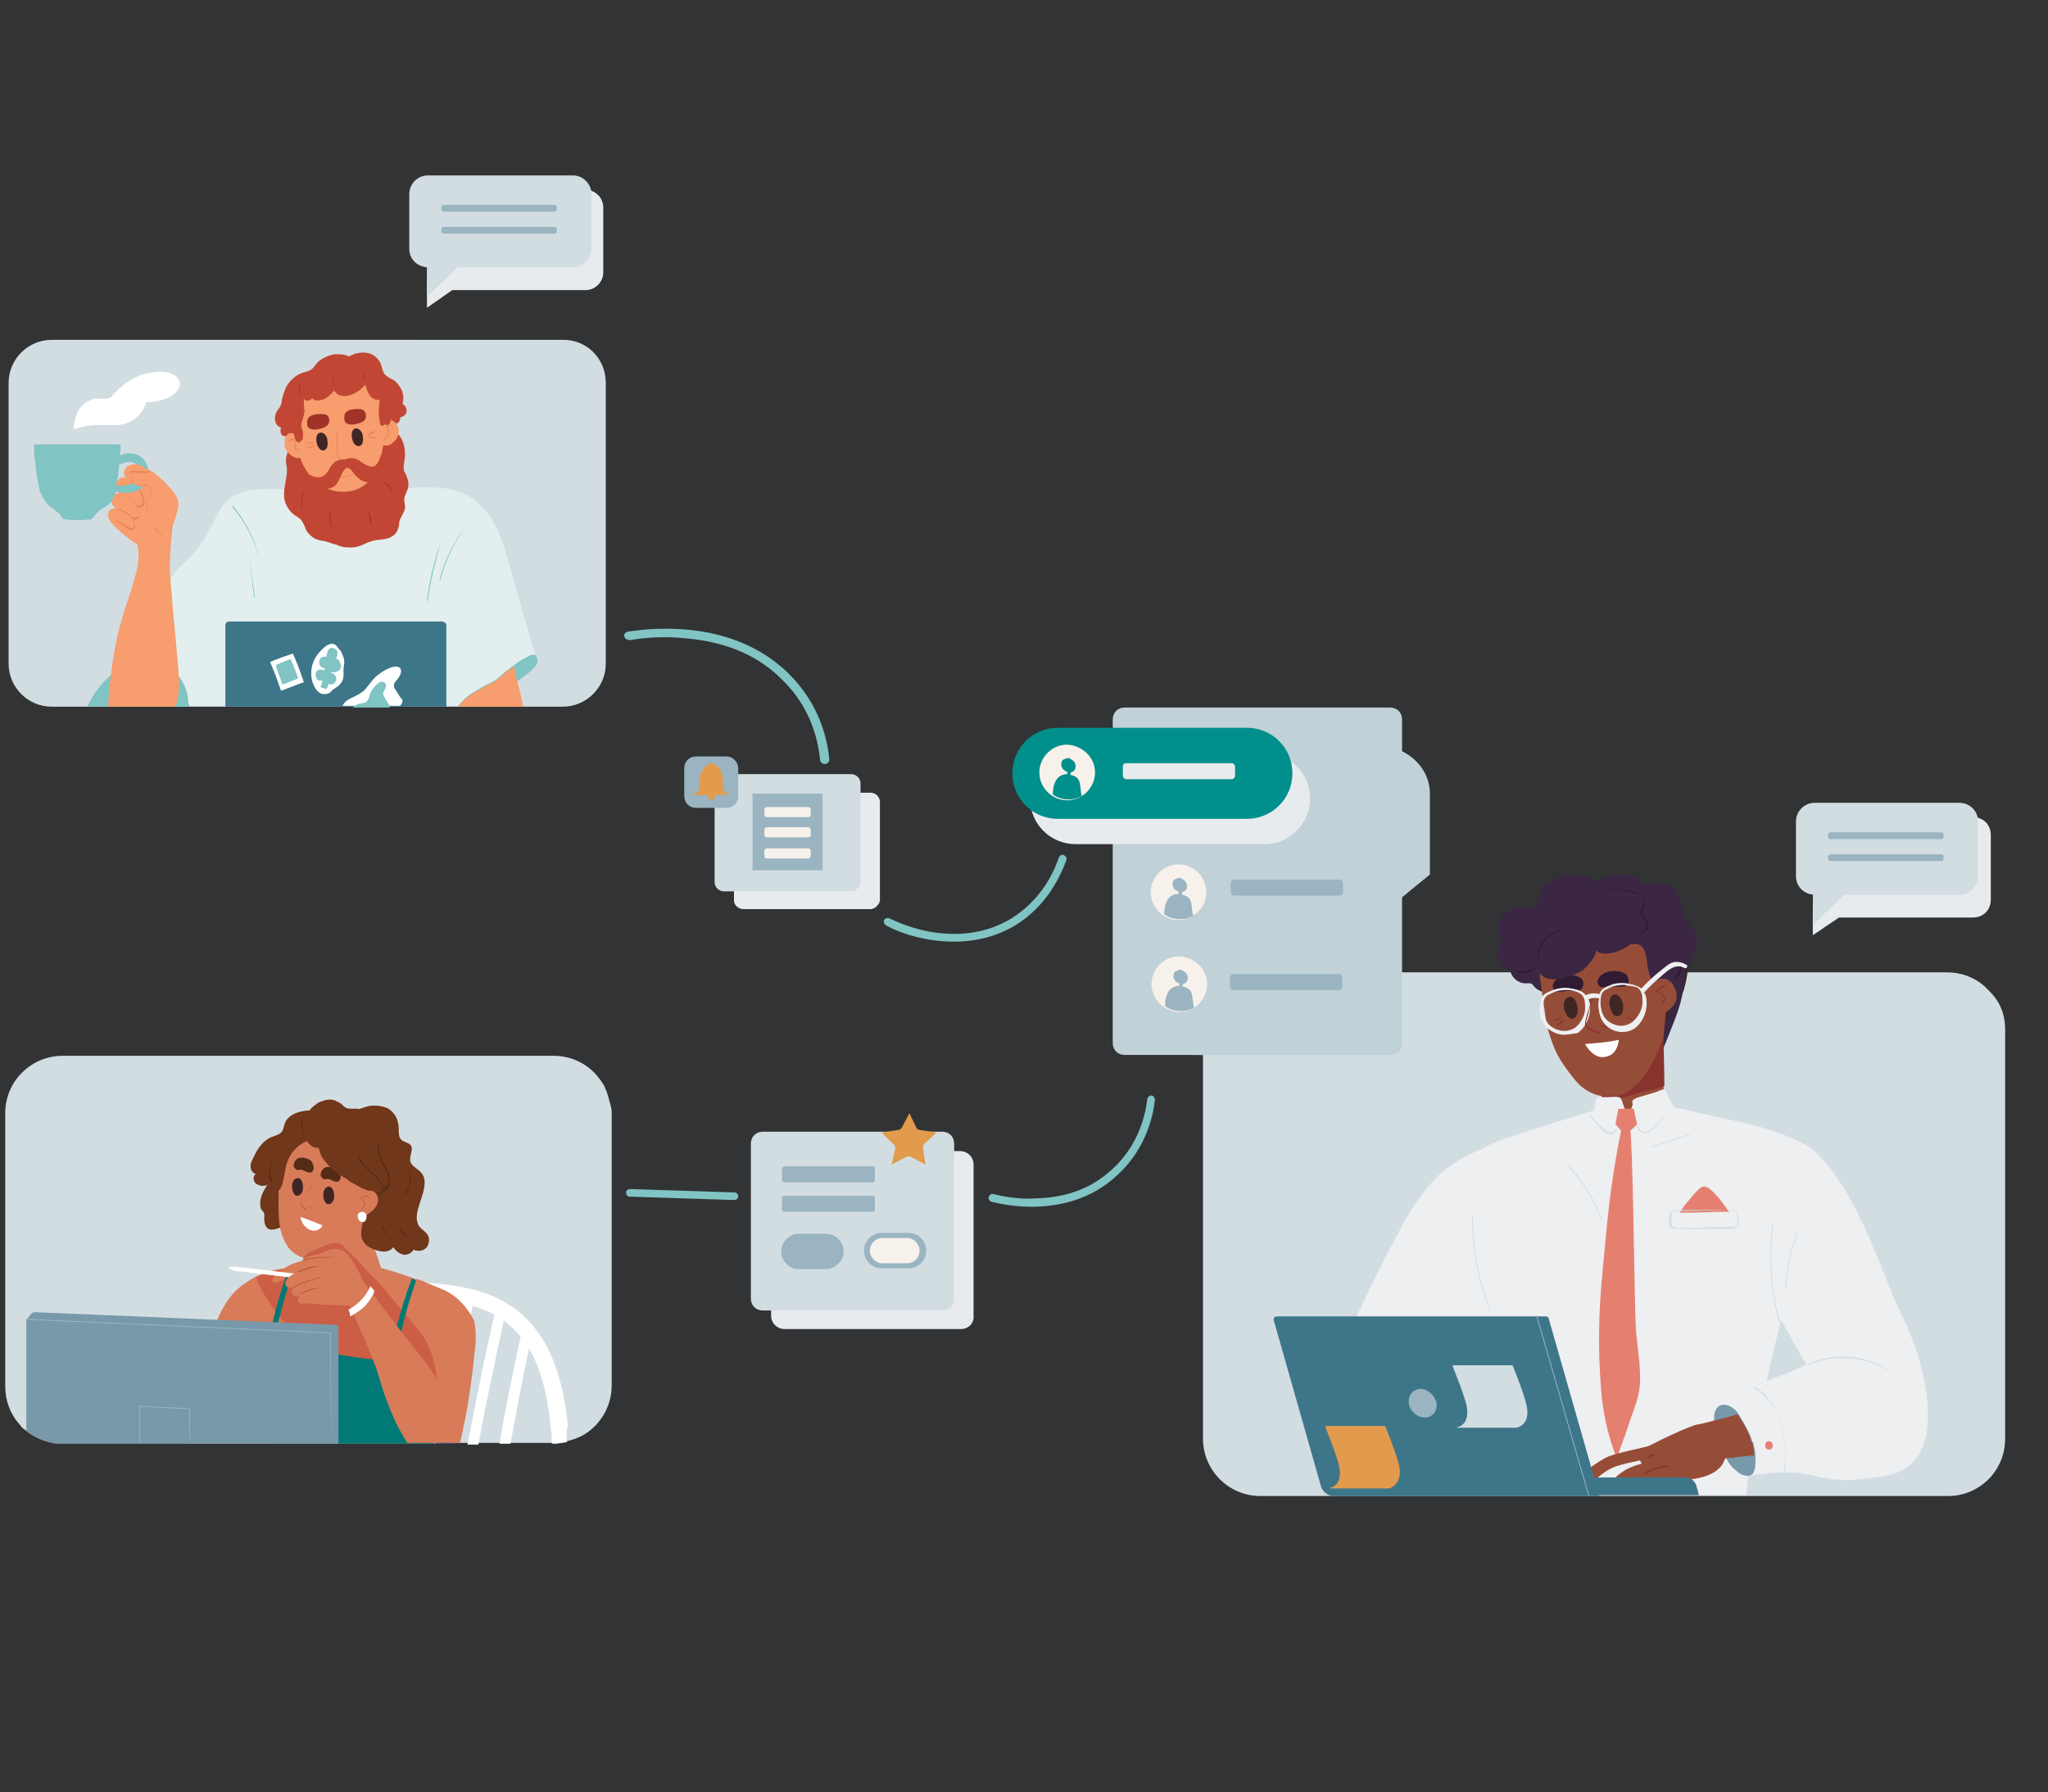 <?xml version="1.0" encoding="UTF-8"?><svg id="Layer_1" xmlns="http://www.w3.org/2000/svg" viewBox="0 0 242.8 212.54"><rect x="0" y="0" width="242.8" height="212.54" fill="#333333" stroke="none"/><defs><style>.cls-1{fill:#142a4b;opacity:.05;}.cls-2{fill:#f79d6e;}.cls-3{fill:#f7f1ec;}.cls-4{fill:#018f8c;}.cls-5{fill:#017976;}.cls-6{fill:#eeeff1;}.cls-7{fill:#e58071;}.cls-8{fill:#e8ebee;}.cls-9{fill:#fff;}.cls-10{fill:#e2efee;}.cls-11{fill:#e68254;}.cls-12{fill:#80c4c3;}.cls-13{fill:#a03228;}.cls-14{fill:#301b32;}.cls-15{fill:#c14734;}.cls-16{fill:#ae5730;}.cls-17{fill:#c0d1d7;}.cls-18{fill:#d87b59;}.cls-19{fill:#cb5e44;}.cls-20{fill:#d2dde2;}.cls-21{fill:#e29b4d;}.cls-22{fill:#402525;}.cls-23{fill:#444d7e;}.cls-24{fill:#3e7689;}.cls-25{fill:#964d38;}.cls-26{fill:#70371a;}.cls-27{fill:#70341e;}.cls-28{fill:#542b15;}.cls-29{fill:#89332e;}.cls-30{fill:#9ab4c1;}.cls-31{fill:#3b2644;}.cls-32{fill:#7899aa;}</style></defs><path id="Path_811" class="cls-1" d="M84.02,196.6l74.5,12.7c15.3,2.6,31.2,5.2,46.2,1.1,80.2-22.1,13.4-121.4-16.3-158.5C171.02,30.2,150.02,2,119.92,.1c-28.7-1.8-52.4,20.9-72.1,41.9-15.3,16.4-30.9,33.1-40.2,53.5s-11.2,45.5,.6,64.6c15.2,24.5,47.2,31.6,75.8,36.5Z"/><g><path class="cls-20" d="M237.72,122.1v48.5c0,3.7-2.9,6.7-6.6,6.8h-81.7c-3.8,0-6.8-3.1-6.8-6.8v-48.5c0-3.8,3.1-6.8,6.8-6.8h81.4c1.7,0,3.3,.6,4.5,1.7,.2,.2,.4,.4,.6,.6,1.2,1.2,1.8,2.7,1.8,4.5Z"/><path class="cls-22" d="M196.12,125.1c0-1.5,0-3-.1-4.5-.2-1.5-.4-3-1.1-4.4-1.3-2.5-4.4-3.4-7.1-3.2-.9,.1-1.8,.2-2.7,.5-.9,.2-1.8,.5-2.7,.4,.2-1.2,.7-2.3,1.3-3.4s1.4-2,2.4-2.7c2.2-1.4,5-1.7,7.6-1.4,1.2,.2,2.5,.5,3.5,1.3,.9,.6,1.6,1.5,2.1,2.5,1.1,2.3,1,4.8,.3,7.2-.9,2.6-2.3,5.1-3.5,7.7Z"/><path class="cls-6" d="M178.82,141.9c-.3,1.1-.8,2.1-1.3,3.1s-.9,1.9-1.4,2.8c-2,3.7-4.3,7.3-6.2,11.1-1.1,2.1-2,4.3-2.8,6.5v.1c1.2,.4,2.3,.8,3.5,1.2,.6,.2,1.2,.4,1.7,.6,.3,.1,.6,.2,.9,.3,.3,.1,.6,.2,.8,.4,.3,.5,0,1.1-.1,1.6-.2,.5-.4,1.1-.6,1.6-.5,1.1-1,2.2-1.5,3.3h-.8l-3.4-.1c-2.2-.1-4.3-.1-6.5-.5-1-.2-1.9-.4-2.8-.7-.8-.3-1.6-.8-2.1-1.6-.5-.9-.4-2.1-.2-3.1s.6-2,.9-3c1.5-4,3.2-8,5.1-11.9,.9-1.9,1.9-3.9,2.9-5.8,.9-1.7,1.8-3.5,2.9-5.1,1.1-1.6,2.3-3.1,3.9-4.3,1.6-1.2,3.5-2,5.3-2.7,.1,0,.1-.1,.2-.1,1.2,2,2.2,4,1.6,6.3Z"/><path class="cls-31" d="M185.02,114.6c0-.9-.5-2.5-1.7-2.4-.7,.1-1.5,.6-2.1,1-.7,.5-1.3,1.3-2.2,1.1h-.1c0,.1,0,.2,.1,.3-.1,1,.7,1.9,1.7,2h.5c.2,0,.4,0,.5,.2,.2,.2,.4,.5,.7,.6,.5,.3,1.1,.5,1.6,.2,1-.4,1.1-2,1-3Z"/><path class="cls-6" d="M216.62,145.6c-.9,3.5-3.8,6.8-5.2,10.2-.6,1.5-4,16.1-4.4,21.5h-21.6c-1.3-.3-2.5-.7-3.7-1.2q0,.1-.1,.2h.2c.1,0,.1,.1,0,.1h-.2c-.1,.2-.1,.3-.2,.5,0,.1-.2,0-.1,0,.1-.2,.1-.3,.2-.5-.5,0-1.1-1.8-1.7-1.8-5,.2-10,.4-14.9-.4-1-.2-1.9-.3-2.5-1.2-.5-.9-.5-2-.5-3,.1-1.1,.3-2.2,.6-3.3,.2-1.1,.5-2.3,.7-3.4,1-4.6,2.2-9.1,3.6-13.5,.6-2,1.2-4.1,2-6.1,.7-1.7,1.5-3.3,2.8-4.7,1-1.1,2.3-1.8,3.6-2.5,1.3-.8,2.8-1.4,4.2-1.8,.9-.3,1.8-.6,2.7-.9,.6-.2,3.3-1,3.9-1.2l6.7-2.1c3.1,.3,6.2,.8,9.2,1.6h.1c1.6,.4,5.4,1.1,7.5,1.8,1.8,.6,4.2,1.4,5.6,2.6,2.8,2.4,2.3,6.2,1.5,9.1Z"/><path class="cls-6" d="M228.02,171.3c-.5,1.4-1.5,2.7-3,3.3-.8,.3-1.7,.5-2.6,.6-1,.1-3,.4-4,.3-3.1-.2-3.1-.7-6.1-.9h-.9c-1.9,0-3.7,.4-4.2,.4-1-1.8-3.4-8.1-3.5-8.4,1-.8,2.5-1.5,4.1-2.1,0,0,.1,0,.1-.1,2.1-.9,4.5-1.7,6.2-2.6-.9-1.5-5.7-10.2-7.1-12.7,1-1.5,2.5-4.6,3.3-6.2,.8-1.5,1.6-3,2.4-4.5,.3-.6,.6-1.2,.9-1.9,.1,0,.1,.1,.2,.1,2.6,1.9-.2-1.2,.5-.7,5.4,3.9,8.9,15.3,10.6,18.9,1.7,3.4,3.1,7,3.5,10.8,.2,2,.3,3.9-.4,5.7Z"/><path class="cls-31" d="M201.22,111.6c0-.9-.5-1.3-.9-2v-.1c-.5-.5-.9-1-.9-1.6-.2-2.1-1.1-2.7-1.7-2.9-.3-.1-.6-.2-.9-.2-.5-.1-.9,.1-1.4,0-.5,0-.8-.3-1.2-.5s-.7-.4-1.1-.5c-1.6-.4-3.2,.1-4.3,1.2,0-.1-.1,0-.1,0v.1l-.1,.1q0,.1,.1,.1c0,.5,.1,.9,.3,1.4,0,.1,.1,.1,.1,.2l-.1,.1c-.3,.4-.2,1,.1,1.4,.4,.5,1,.7,1.6,.9,.7,.2,1.3,.5,1.9,.9,2.5,1.5,4.3,3.7,4.9,6.5,.2,1.2,.3,2.5,.3,3.8-.5,.7-1.1,1.7-1.3,2.5s-.3,1.7-.4,2.6q0,.1-.1,.2c0,.1,.1,.1,.1,.1,.8-.7,1.1-1.6,2.4-4.9,.4-1,.9-2.5,1-3.6,.1-.8,.2-1.7,.3-2.5,.1-.1,.1-.2,.2-.2,.7-1,1.2-2.2,1.2-3.1Z"/><path class="cls-25" d="M197.22,129.2c0-2.2-.1-4.5-.1-6.7,0-.8-.1-1.5-.1-2.3,0-.1-.1-.1-.1,0-.1,.4-.4,.6-.7,.8s-.7,.4-1,.6c-.7,.4-1.4,.8-2.1,1.2-1.2,.6-2.4,1.2-3.7,1.8v-.2c0-.1-.1-.1-.1,0v.2c-.2,.1-.4,.2-.6,.3-.1,0,0,.1,.1,.1,.2-.1,.3-.2,.5-.2,.2,1.2,.3,2.5,.4,3.7,.1,.9,.2,1.7,.2,2.6,0,.5,.1,1,.1,1.5-.1,.1-.1,.3,0,.4h0c0,.1,.1,.1,.1,0,.2,.1,2.5,.1,2.8,0l1.8-.5c.8-.1,1.7-.3,2.5-.1,0,0,.1,0,.1-.1-.1-1-.1-2.1-.1-3.1Z"/><path class="cls-29" d="M190.42,130.7c.6-.1,1.2-.3,1.8-.5,.8-.2,1.7-.5,2.5-.7s1.7-.4,2.6-.7c0-2.1-.1-4.2-.1-6.3-1.8,1.2-3.3,2.8-4.9,4.2-.8,.7-1.6,1.4-2.5,1.8,.1,.7,.1,1.5,.2,2.2,0-.1,.2-.1,.4,0Z"/><path class="cls-32" d="M208.12,173.3v-.6c0-.4-.1-.8-.2-1.3,0-.2-.1-.4-.2-.5-.2-.8-.6-1.5-1-2.2-.2-.3-.4-.7-.6-1-.1-.1-.2-.3-.3-.4-.2-.2-.3-.3-.5-.4-.5-.4-1.4-.5-1.8,.1-.2,.3-.3,.6-.3,1v.5c0,1.2,.4,2.3,.9,3.4,.1,.1,.1,.3,.2,.4,.1,.3,.3,.6,.5,.9,.2,.4,.5,.8,.9,1.1,.3,.2,.5,.5,.9,.6,.3,.1,.7,.2,1,0,.4-.2,.5-1,.5-1.6Z"/><path class="cls-25" d="M207.82,171.4c0-.2-.1-.4-.2-.5-.2-.8-.6-1.5-1-2.2-.2-.3-.4-.7-.6-1-1,.3-2.1,.6-3,.8-.8,.2-1.5,.4-1.7,.4-.8,.1-5,2-7.5,3.5-.2,.1,.6,.3,.4,.4,.4,.7,.7,1.3,1.1,2,.2,.4,.4,.8,.7,1.1,1.3-.1,2.7-.2,4-.4s2.8-.4,3.8-1.4c.2-.2,.4-.4,.5-.7,.1-.1,.1-.2,.1-.3h0l.2-.2h.4c.3,0,.6-.1,.9-.1,.6-.1,1.1-.1,1.7-.2h.3c.1-.3,0-.8-.1-1.2Z"/><path class="cls-25" d="M197.22,114.2c-.5-1.8-.8-3.5-2.6-4.3-1-.4-1.5-.8-2.6-1-1.2-.2-2.3-.3-3.5-.1-1.9,.2-3.7,1-4.9,2.4-.6,.7-1.1,1.6-1.2,2.6v.2c-.1,.8,.7,5.6,.9,7.2,.2,1.1,.6,2.2,1,3.2,.4,.9,.9,1.7,1.5,2.5s1.4,1.9,2.3,2.4c1,.6,1.7,.7,2.4,.7,1.1,0,1.9,0,3.3-1.2,1.7-1.4,3.2-4.9,3.4-6,.3-2.3,.5-6.5,0-8.6Z"/><path class="cls-22" d="M187.02,119.4c.1,.7-.1,1.3-.6,1.4-.4,.1-.8-.5-1-1.2-.1-.7,.1-1.3,.6-1.4,.5-.1,.9,.5,1,1.2Z"/><path class="cls-22" d="M192.42,119.1c.1,.7-.1,1.3-.6,1.4s-.8-.5-1-1.2c-.1-.7,.1-1.3,.6-1.4,.4,0,.9,.5,1,1.2Z"/><path class="cls-29" d="M190.62,122c-.2-.3-.5-.4-.9-.4-.1,0-.1,.1,0,.1,.3,0,.6,.2,.9,.3,0,.2,.1,.1,0,0Z"/><path class="cls-14" d="M187.12,117.5h-1.2c-.3,0-.7,.1-1,.1-.4,0-.7-.1-.8-.5-.1-.2,0-.4,.1-.6s.8-1.1,2.5-.8c.4,.1,.7,.2,.9,.5,.3,.7-.1,1.2-.5,1.3Z"/><path class="cls-14" d="M192.42,117h-1.2c-.3,0-.7,.1-1,.1-.4,0-.7-.1-.8-.5-.1-.2,0-.4,.1-.6s.8-1.1,2.5-.8c.4,.1,.7,.2,.9,.5,.4,.8,0,1.3-.5,1.3Z"/><path class="cls-9" d="M190.42,125.3c-1.1,.3-2-.6-2.5-1.5,1.3-.1,2.7-.2,4-.5-.1,.9-.5,1.8-1.5,2Z"/><path class="cls-31" d="M198.32,116.2c-.1,.3-.3,.4-.7,.3-.2,0-.3-.1-.5-.1-.5,0-1,.2-1.3-.2-.2-.3-.3-.8-.4-1.1-.1-.4-.2-1.5-.3-1.9-.3-1.2-1-1.4-1.7-1.2l-.5-1.4c0-.2-.2-.4-.4-.5s-.4-.2-.4-.4c-.1-.3,.1-.6,.3-.7,.4-.2,.9-.2,1.3-.2,1.8,.2,3.1,1.6,3.9,3,.7,1.1,1.5,2.9,.7,4.4Z"/><path class="cls-25" d="M198.42,116.9c-.3-.6-1-1-1.7-.8-.6,.2-1,.9-1.1,1.5,0,0,0,.1,.1,.1,0,.3,.1,.7,.2,1,.2,.6,.3,1.3,.5,1.9,0,0,.1,.1,.1,0,.7-.3,1.6-.9,2-1.6,.4-.5,.3-1.5-.1-2.1Z"/><path class="cls-29" d="M197.52,116.9c-.5-.1-.9,.3-1.2,.7,0,0,0,.1,.1,.1,.7-.2,1.2,.9,.5,1.3-.1,0,0,.1,.1,.1,.7-.4,.3-1.5-.5-1.5,.2-.3,.5-.6,1-.6,.1,0,.1-.1,0-.1Z"/><path class="cls-14" d="M195.42,109.5c-.1-.3-.4-.6-.6-.9-.3-.5,.1-.8,.2-1.3,.2-.8-.5-1.3-1.2-1.5-.9-.3-1.9-.5-2.9-.4-.1,0-.1,.1,0,.1,.8-.1,1.7,0,2.5,.3,.4,.1,.9,.2,1.2,.5,.4,.4,.4,.8,.1,1.3-.1,.2-.2,.5-.2,.7s.2,.4,.3,.6c.3,.4,.5,.7,.3,1.2-.2,.4-.7,.6-1.1,.7-.1,0,0,.1,0,.1,.7-.2,1.6-.6,1.4-1.4Z"/><path class="cls-14" d="M181.82,114.8c-.3,.2-.6,.3-.9,.4-.3,0-.8,.1-1.1-.1-.1,0-.2,0-.1,.1,.3,.2,.7,.2,1,.2,.4,0,.8-.2,1.1-.4,.1-.1,.1-.2,0-.2Z"/><path class="cls-14" d="M199.02,113.6c0-.1-.1,0-.1,0,.2,.4,.3,.9,.2,1.4-.1,.4-.4,.8-.7,1-.1,0,0,.2,.1,.1,.4-.2,.7-.6,.8-1,0-.5-.1-1-.3-1.5Z"/><path class="cls-6" d="M198.52,131.5c-.1-.4-.4-.8-.6-1.2-.2-.3-.3-.6-.4-.9-.1-.1-.2-.2-.3-.2-.3,0-.6,.2-.9,.3-.3,.1-.7,.2-1,.3s-.7,.2-1,.3h0c-.1,0-.2,.1-.3,.1-.2,.1-.3,.2-.3,.3-.1,.2-.1,.4-.2,.6-.2,.5-.3,1.1-.5,1.6-.1-.3-.2-.6-.3-.9-.1-.4-.3-.8-.4-1.2-.1-.2-.1-.4-.4-.5-.4-.1-.9,0-1.3,0h-.7c-.1,0-.3-.1-.5,0-.1,.1-.2,.2-.2,.4h0l-.5,2.4v.1c.5,.4,.9,.8,1.4,1.2,.3,.3,.7,.7,1.2,.8h.3c.1,0,.3-.1,.4-.2,.4-.4,.7-1.1,1-1.6,.3,.4,.7,1.4,1.3,1.8,.2,.1,.6,.1,.6,.1l2.1-1.6c.5-.4,1.2-.8,1.7-1.3,0-.1-.1-.4-.2-.7Z"/><path class="cls-7" d="M194.12,133.3c-.2,.2-.7,.7-.9,.8s-.3,.2-.5,.2c-.3,0-.4-.1-.6-.3-.2-.2-.4-.5-.6-.7-.2-.3-.3-.6-.2-1,.1-.2,.1-.4,.2-.6,0-.1,.1-.2,.3-.2,.6,0,1.9-.1,2.5,0,.1,0,.3,.1,.3,.3,0,.4,.1,.5,.1,.9-.3,.1-.3,.3-.6,.6Z"/><path class="cls-6" d="M192.12,130.9h0c-.1-.2-.1-.4-.2-.5,0-.1-.2,0-.1,.1,.1,.1,.1,.2,.1,.3-.2-.1-.4-.1-.6,.1-.3,.2-.5,.6-.6,1-.1,.5-.2,1-.2,1.5,0,.4,0,.9,.2,1.3,.1,.1,.3,.4,.4,.2,.1-.2,.2-.5,.2-.7,.1-.3,.1-.6,.2-.9,.1-.5,.2-1.1,.3-1.6,0-.2,.1-.4,.1-.6,.2-.1,.2-.2,.2-.2Z"/><path class="cls-6" d="M194.82,131.3c-.1-.4-.3-.8-.6-1,0,0-.1,0-.1-.1-.1,0-.2,.1-.3,.1-.2,.1-.3,.2-.3,.3,0,.2,0,.3,.1,.4,.1,.5,.2,1.1,.3,1.6,.1,.3,.1,.6,.2,.8,.1,.2,.1,.5,.2,.7,.1,.2,.3,0,.4-.2,.2-.4,.2-.9,.2-1.3,.1-.2,0-.8-.1-1.3Z"/><path class="cls-7" d="M193.92,157.2c-.2-5.3-.3-21-.7-23.9,0-.1-.1-.1-.1,0-.1,.2-.7,.4-.8,.6,0-.1-.1-.1-.1,0-1.4,6.9-1.7,11.3-2.2,16.6-.5,5-.6,9.3-.2,14.3,.2,2.7,.8,5.4,1.8,8,0,.1,.1,.1,.1,0,.4-1.2,.9-2.4,1.3-3.7,.4-1.2,.9-2.4,1.2-3.6,.6-2.6-.2-5.8-.3-8.3Z"/><path class="cls-20" d="M191.62,133.9c-.1,0-.1,.1-.2,.2-.2,.2-.3,.3-.6,.2s-.6-.4-.9-.6c-.5-.4-.9-.9-1.3-1.4,0-.1-.1,0-.1,.1,.5,.6,1,1.2,1.6,1.7,.3,.2,.6,.4,.9,.4,.4,0,.4-.3,.6-.4,.1-.2,0-.3,0-.2Z"/><path class="cls-20" d="M197.72,131.8c-.5,.6-.9,1.2-1.5,1.7-.3,.3-.6,.6-1,.7-.5,.1-.8-.2-1-.6,0-.1-.1,0-.1,.1,.9,1.9,3-.9,3.6-1.9,.1,.1,0,0,0,0Z"/><path class="cls-20" d="M211.02,156.8c-1-3.7-1.3-7.7-.8-11.5,0-.1-.1-.1-.1,0-.5,3.9-.2,7.8,.8,11.6,0,0,.1,0,.1-.1Z"/><path class="cls-20" d="M213.02,146.3c-.8,2.1-1.3,4.3-1.4,6.6,0,.1,.1,.1,.1,0,.1-2.3,.6-4.5,1.4-6.6,.1-.1,0-.1-.1,0Z"/><path class="cls-20" d="M224.72,163c-2.9-2.3-7-2.8-10.4-1.2-.1,0,0,.1,.1,.1,3.2-1.5,7.3-1,10.3,1.1-.1,.2,0,.1,0,0Z"/><path class="cls-20" d="M176.72,155.4c-1.4-3.5-2.1-7.3-2.1-11.1,0-.1-.1-.1-.1,0,0,3.8,.7,7.6,2.1,11.1,0,.1,.1,.1,.1,0Z"/><path class="cls-20" d="M211.62,174.6h-.1v-.2c.3-2.1,.1-4.2-.6-6.2-.3-.9-.8-1.7-1.5-2.4-.3-.3-.6-.7-1-.9-.2-.1-.4-.3-.6-.4,0,0,.1,0,.1-.1,.2,.1,.3,.2,.5,.3,.4,.3,.8,.6,1.1,1,1.3,1.5,1.9,3.5,2.1,5.5,.1,1.2,.1,2.3,0,3.4Z"/><path class="cls-7" d="M209.72,170.9c-.6,0-.6,1,0,1s.6-1,0-1Z"/><path class="cls-20" d="M200.32,134.5c-1.5,.5-3.1,1-4.6,1.5-.1,0,0,.1,0,.1,1.5-.5,3.1-1,4.6-1.5,.1,0,0-.1,0-.1Z"/><path class="cls-31" d="M194.32,108.1c-.1-.4-.2-.9-.5-1.2-.3-.4-.8-.6-1.2-.8-.6-.3-1.3-.6-1.9-.8-.3-.1-.6-.2-.8-.3h0c-.6-.7-1.5-1-2.4-1.2-.9-.1-1.8-.1-2.7,.2-1.5,.5-2.8,2-2.6,3.7-1.4-.3-3.1-.3-4.1,.9-.7,.9-.8,2.2,.2,2.9-1.1,.8-1.1,2.5,.1,3.2,1.4,.8,2.6,0,3.7-.7-.1,.6,.2,1.3,.7,1.7,.7,.6,2.1,.5,2.9,.2,.9-.3,1.8-.6,2.4-1.3,1-1.1,1.1-1.6,1.1-2,.3,.7,1.7,.5,2.3,.3,.9-.3,1.9-.8,2.4-1.6,.3-.4,.4-.9,.4-1.4,.1-.6,.1-1.2,0-1.8Z"/><path class="cls-14" d="M185.12,110.1c-.8,.3-1.6,.8-2.2,1.5-.6,.7-.8,1.7-.5,2.5,0,.1,.1,0,.1,0-.6-1.9,1.1-3.3,2.6-3.9,.1,0,0-.1,0-.1Z"/><path class="cls-25" d="M196.02,171.3c-.9,.3-1.9,.5-2.8,.7-.8,.2-1.7,.4-2.5,.7-.9,.4-1.6,.9-2.4,1.5-.4,.3-.8,.6-1.1,1-.2,.1-.3,.3-.5,.5s-.1,.1-.1,.5c.1,.4,.1,.3,.4,.3,.9-.1,1.7-.7,2.4-1.3,.6-.5,1.3-1,2.1-1.3,.9-.3,1.9-.5,2.8-.7,.7-.2,1.4-.3,2.1-.5-.1-.4-.3-.9-.4-1.4Z"/><path class="cls-25" d="M196.72,174.4c-.1-.2-.2-.3-.4-.4-.2-.2-.7-.2-.8-.5,.1,0,.2,0,.2-.1,.1,0,0-.1,0-.1-1,.2-2.1,.5-3,1-.3,.2-1.8,1.1-1.2,1.4,.2,.1,.4,.1,.6,.2,.3,.1,.6,.1,.9,.1,.5,.1,1.1,.1,1.6,.2,.7,0,2.1,.3,2.3-.6,.1-.5,0-.9-.2-1.2Z"/><path class="cls-24" d="M201.42,177.3h-32.7l-.6-2.1h31.7c.6,0,1.1,.4,1.3,1l.3,1.1Z"/><path class="cls-24" d="M189.62,177.4h-31.5c-.7,0-1.3-.5-1.5-1.1l-5.6-19.7c-.1-.3,.1-.5,.4-.5h31.8c.2,0,.4,.1,.4,.3l6,21Z"/><path class="cls-30" d="M170.32,166.4c.1,.9-.5,1.7-1.4,1.7s-1.8-.8-1.9-1.7c-.1-.9,.5-1.7,1.4-1.7,.9,0,1.7,.8,1.9,1.7Z"/><polygon class="cls-30" points="188.42 177.4 188.32 177.4 182.12 156 182.22 156 188.42 177.4"/><path class="cls-29" d="M196.42,172.4c-.4,0-.8,.1-1.1,.4-.1,0,0,.2,.1,.1,.3-.2,.7-.4,1-.4,.1,.1,.1-.1,0-.1Z"/><path class="cls-29" d="M197.82,173.8c-1.1,0-2,.4-3,.9-.1,0,0,.1,.1,.1,.9-.4,1.9-.9,2.9-.8,.1-.1,.1-.2,0-.2Z"/><path class="cls-20" d="M190.02,144.8c-.9-2.4-2.2-4.6-3.9-6.5-.1-.1-.1,0-.1,.1,1.7,1.9,3,4,3.9,6.4,0,.1,.1,0,.1,0Z"/><path class="cls-7" d="M204.82,143.5c-.3-.5-.7-1-1.1-1.5-.3-.3-.5-.6-.9-.9-.2-.2-.5-.4-.8-.4s-.5,.2-.7,.4c-.3,.3-.6,.6-.9,1-.4,.5-.9,1-1.2,1.6l-.1,.1h1c1.3,0,2.5-.1,3.8-.1h1.1l-.2-.2Z"/><path class="cls-20" d="M206.02,143.9c-.1-.5-.8-.4-1.2-.4h-.1c-1.5-.1-3,0-4.5,0h-1.1c-.3,0-.6,0-.9,.1-.2,.1-.2,.2-.3,.3,0,.2-.1,1.1,0,1.4,.1,.5,.8,.4,1.2,.4,1.5,.1,3,0,4.6,0h1.1c.3,0,.6,0,.9-.1,.2-.1,.2-.2,.3-.3,.1-.2,.1-1.2,0-1.4Zm-.1,1.4c-.1,.2-.2,.2-.4,.2h-1.4c-1.3,0-2.5,.1-3.8,.1h-1c-.3,0-.9,.1-1.1-.3-.1-.2-.1-1.3,0-1.5s.2-.2,.4-.2h1.4c1.3,0,2.5-.1,3.8-.1h1.1c.3,0,.8,0,1,.3,.1,.2,.1,1.3,0,1.5Z"/><g><path class="cls-6" d="M199.72,114.3c-.4-.2-.9-.3-1.3-.2-.5,.1-.9,.5-1.3,.8-.9,.7-1.8,1.5-2.6,2.4,0,0,0-.1-.1-.1-.4-.4-1.1-.5-1.6-.6-.7-.1-1.5,0-2.1,.3-.3,.1-.7,.3-.9,.6-.1,.1-.1,.2-.2,.4-.6-.1-1.2-.1-1.7,.2-.1-.1-.1-.2-.2-.3-.4-.4-1.1-.5-1.6-.6-.7-.1-1.5,0-2.1,.3-.3,.1-.7,.3-.9,.6-.1,.1-.1,.2-.2,.4v.1c-.3,1.1-.1,2.4,.7,3.2,.9,.8,2.2,1,3.2,.4s1.5-1.8,1.5-2.9c0-.4-.1-.8-.2-1.1,.5-.2,1.1-.3,1.6-.1h0c-.3,1.1-.1,2.4,.7,3.2,.9,.8,2.2,1,3.2,.4s1.5-1.8,1.5-2.9c0-.5-.1-1-.4-1.3,.7-.7,1.4-1.4,2.2-2,.8-.7,1.8-1.6,2.9-.9-.1-.2,0-.3-.1-.3Zm-11.7,4.9c0,1-.4,2.1-1.2,2.7-.9,.7-2,.7-3,.1-1-.7-1.3-2.1-1-3.2,0,0,0-.3,.1-.4,.2-.4,.7-.6,1.1-.8,.5-.2,1.2-.3,1.7-.3s1.1,.1,1.6,.4c.6,.3,.7,1,.7,1.5Zm5.6,2.1c-.9,.7-2,.7-3,.1-1-.7-1.3-2.1-1-3.2,0,0,0-.3,.1-.4,.2-.4,.7-.6,1.1-.8,.5-.2,1.2-.3,1.7-.3s1.1,.1,1.6,.4,.7,1,.7,1.5c0,1-.4,2.1-1.2,2.7Z"/><path class="cls-6" d="M185.42,122.7c-.7,0-1.4-.3-2-.8-.9-.9-1-2.3-.7-3.3v-.1c0-.2,.1-.3,.2-.4,.2-.3,.7-.5,1-.6,.6-.3,1.4-.4,2.2-.3s1.3,.3,1.7,.6c.1,.1,.1,.2,.2,.2,.5-.2,1-.3,1.6-.1,0-.1,.1-.2,.2-.3,.2-.3,.7-.5,1-.6,.6-.3,1.4-.4,2.2-.3s1.3,.3,1.7,.6c.8-.8,1.6-1.6,2.5-2.3l.1-.1c.4-.3,.8-.6,1.2-.7,.5-.1,1,0,1.4,.2h0c.1,0,.1,.1,.1,.2s0,.1-.1,.2h-.2c-1-.6-1.9,.2-2.6,.8l-.1,.1c-.7,.6-1.4,1.2-2.1,2,.3,.4,.3,1,.3,1.3,0,1.2-.6,2.4-1.5,3-1,.6-2.4,.5-3.3-.4-.9-.8-1-2.2-.8-3.2-.4-.1-.9-.1-1.3,.1,.2,.4,.2,.8,.2,1,0,1.2-.6,2.4-1.5,3-.7,.1-1.1,.2-1.6,.2Zm.3-5.3c-.6,0-1.2,.1-1.6,.3h0c-.4,.2-.8,.3-1,.7,0,.1-.1,.2-.1,.3h0c-.2,1.1,0,2.5,1,3.1,.9,.6,2,.6,2.8,0,.7-.6,1.2-1.6,1.1-2.6h0c0-.4-.1-1.1-.6-1.4-.5-.3-1.1-.4-1.6-.4h0Zm6.8-.6c-.6,0-1.2,.1-1.6,.3h0c-.4,.2-.8,.3-1,.7,0,.1-.1,.2-.1,.3h0c-.2,1.1,0,2.5,1,3.1,.9,.6,2,.6,2.8-.1h0c.7-.6,1.2-1.6,1.1-2.6,0-.4-.1-1.1-.6-1.4-.5-.2-1.1-.2-1.6-.3h0Zm7.1-2.4h0Z"/></g><path class="cls-29" d="M189.72,122.4c-.4-.1-.8-.3-1.1-.4-.2-.1-.4-.2-.5-.4s-.1-.5,0-.7c.2-.8,.4-1.6,.7-2.4,0-.1-.1-.1-.1,0-.2,.5-.3,1.1-.5,1.6-.1,.4-.3,.9-.3,1.3,0,.3,.2,.5,.5,.7,.4,.2,.9,.4,1.3,.5,.1-.1,.1-.2,0-.2Z"/><path class="cls-20" d="M180.92,166.4c-.4-1.5-1-3-1.6-4.5h-7.1v.1c.5,1.3,1,2.5,1.4,3.8,.4,1.1,.7,2.9-.7,3.4h-.1c-.1,0-.1,.1,0,.1h7c1.4-.4,1.4-1.8,1.1-2.9Z"/><path class="cls-21" d="M165.82,173.6c-.4-1.5-1-3-1.6-4.5h-7.1v.1c.5,1.3,1,2.5,1.4,3.8,.4,1.1,.7,2.9-.7,3.4h-.1c-.1,0-.1,.1,0,.1h7c1.3-.5,1.4-1.9,1.1-2.9Z"/><path class="cls-20" d="M71.82,45.4v33.3c0,2.8-2.3,5.1-5.1,5.1H6.12c-2.8,0-5.1-2.3-5.1-5.1V45.4c0-2.8,2.3-5.1,5.1-5.1h60.5c2.9-.1,5.2,2.2,5.2,5.1Z"/><path class="cls-15" d="M47.72,47.9c.2-.7,.1-1.4-.3-2-.2-.3-.4-.6-.7-.8-.4-.2-.8-.4-1.1-.7-.3-.4-.3-.8-.5-1.3-.1-.3-.4-.6-.6-.8-.6-.5-1.4-.6-2.2-.4-.2,0-.4,.1-.6,.2-.2,.1-.3,.2-.5,.1-.1,0-.2-.1-.3-.1-.4-.1-.8-.1-1.2-.1-.7,.1-1.4,.4-2,.9-.3,.3-.5,.7-.8,.9-.4,.3-.9,.3-1.3,.5-.7,.3-1.3,.9-1.7,1.6-.2,.5-.4,1-.5,1.5,0,.3-.1,.6-.2,.8-.1,.2-.3,.4-.4,.6-.4,.6-.3,1.7,.5,1.9-.1,.3-.1,.6,.1,.9,.2,.1,.4,.2,.5,.1,.1,.2,.3,.3,.5,.4,.4,.1,.7-.1,.9-.4,.3-.5,.4-1.1,1.1-1.2,.3,0,.6,.2,.9,.2s.6,0,.9-.2c1.2-.4,2.1-1.2,3.3-1.6,1.3-.4,2.6,0,3.7,.7,.5,.3,1,.8,1.6,.7,.4-.1,.7-.4,.6-.8,1-.2,1-1.2,.3-1.6Z"/><path class="cls-2" d="M46.02,47.5c-.4-1.4-1.1-2.8-2.4-3.4-1.4-.7-3.2-.6-4.7-.3s-2.9,1.1-3.8,2.4c-.4,.6-.6,1.3-.6,2,0,.5,.5,4.3,.8,5.7,.4,1.7,1.5,3,2.6,4.3,1,1.1,2.5,2.3,4.1,1.7,.7-.3,1.2-.8,1.6-1.3,.5-.6,.9-1.3,1.3-1.9,1.5-2.9,1.9-6.2,1.1-9.2Z"/><path class="cls-10" d="M58.42,81.9c1.1-.7,2.3-1.4,3.4-2.2,.4-.3,.8-.6,1.2-1,.3-.3,.5-.7,.4-1.2-.2-.7-.4-1.3-.6-2-.7-2.4-1.4-4.8-2.1-7.3-.6-2.2-1.2-4.6-2.4-6.6-1.1-1.7-2.6-3.1-4.6-3.5-1.1-.3-2.2-.3-3.3-.3-1.2,0-2.4,.1-3.6,.2-1.2,.1-2.3,.4-3.5,.7-1.2,.3-2.4,.4-3.7,.4-.6,0-1.3-.1-1.9-.3h0c-2-.6-4.1-.9-6.2-.8-1.1,0-2.3,.1-3.4,.6-.9,.4-1.5,1-2,1.8s-.9,1.8-1.4,2.6c-.5,1-1.2,2-2,2.9-.7,.8-1.7,1.4-2.3,2.4-.6,.9-.8,2-1.1,3-.7,2.3-2,4.3-3,6.4-.5,1.1-.9,2.2-1.3,3.4-.2,.6-.4,1.2-.3,1.8,0,.3,.1,.6,.2,.8H55.92c.8-.6,1.6-1.2,2.5-1.8Z"/><path class="cls-12" d="M22.32,83.3c0-.5-.1-1.1-.3-1.6-.3-.9-.9-1.7-1.6-2.3-1.7-1.2-3.9-1.2-5.7-.3-2,.9-3.4,2.7-4.4,4.7h12.1c0-.2,0-.3-.1-.5Z"/><path class="cls-22" d="M38.82,52.3c.1,.6-.1,1.1-.5,1.1-.3,.1-.7-.4-.8-1s.1-1.1,.5-1.1,.8,.4,.8,1Z"/><path class="cls-22" d="M43.02,51.8c.1,.6-.1,1.1-.5,1.1s-.7-.4-.8-1,.1-1.1,.5-1.1,.8,.5,.8,1Z"/><path class="cls-11" d="M41.42,54.2c-.3,.2-.6,.4-1,.2-.4-.2-.4-.7-.4-1.1v-2.1c0-.1-.1-.1-.1,0v1.6c0,.4,0,.9,.1,1.3,.2,.6,1,.5,1.4,.1,.2,.1,.1,0,0,0Z"/><path class="cls-13" d="M38.92,49.4c-.2-.3-.6-.3-.9-.3-.6,0-1.6,.1-1.6,.9v.3c0,.3,.2,.5,.5,.6,.4,.1,.8,0,1.2-.1,.3-.1,.6-.2,.8-.5,.1-.2,.2-.6,0-.9Z"/><path class="cls-13" d="M43.22,48.8c-.2-.3-.5-.3-.8-.3-.6,0-1.6,.1-1.6,.9v.3c0,.3,.2,.5,.5,.6,.4,.1,.8,0,1.2-.1,.3-.1,.6-.2,.8-.5,.1-.3,.1-.7-.1-.9Z"/><path class="cls-15" d="M48.42,57.6c0-.3,0-.6-.1-.8-.1-.3-.2-.6-.4-.9-.2-.6,.1-1.3,.1-2,0-1-.3-2-1-2.6h0l-.1-.1h-.1c-.1,0-.2,0-.3,.1-.2,.1-.4,.4-.5,.6-.2,.2-.4,.5-.5,.8-.3,.6-.2,1.4-.5,2-.2,.7-.5,1.3-.9,1.9-.8,1.1-2.1,1.8-3.6,1.7-1.4,0-2.7-.7-3.6-1.7-1-1.1-1.5-2.6-1.9-4h-.1c-.1,0-.2,0-.4,.1-.1,0-.1,.1,0,.1-.3,.5-.5,.9-.6,1.5-.1,.4,.1,.9,.1,1.5,0,1.1-.5,2.2-.3,3.4,.1,.5,.3,.9,.6,1.3,.1,.1,.1,.2,.2,.2,.2,.3,.6,.5,.9,.7,.4,.3,.5,.6,.7,1,.1,.3,.2,.6,.5,.9,.2,.2,.5,.5,.8,.6,.4,.2,.8,.2,1.2,.3,.4,.1,.8,.3,1.3,.4,.4,.2,.8,.3,1.2,.3,.8,.1,1.5-.1,2.1-.4,.4-.2,.8-.3,1.1-.4,.4-.1,.9-.1,1.4-.2,.6-.1,1.2-.5,1.4-1,.1-.3,.2-.5,.2-.8,0-.5,.3-.8,.5-1.3,.4-.7,.1-.9,.1-1.7,0-.2,.5-1.1,.5-1.5Z"/><path class="cls-11" d="M42.12,56c-.5,.4-1.2,.6-1.8,.4-.1,0-.1,.1,0,.1,.6,.2,1.3,0,1.8-.5,.1,0,.1-.1,0,0Z"/><path class="cls-15" d="M45.22,54.3v-.3c0-.1-.1-.1-.1,0-.1,.5-.3,.9-.6,1.2-.5,.4-1.4-.2-1.8-.5-.5-.4-1.2-.5-1.8-.2h0c-.7-.1-1.3,.2-1.7,.8-.2,.3-.4,.8-.7,1-.2,.2-.5,.3-.8,.3-.2,0-.8-.1-.9-.3h-.1c.1,1.1,1.3,1.9,2.4,1.6,1.2-.3,1.1-1.7,1.9-2.4,.4-.1,.7,.3,.9,.6,.2,.2,.4,.5,.7,.7,.4,.3,.9,.5,1.4,.3,.9-.5,1.6-1.9,1.2-2.8Z"/><path class="cls-2" d="M46.72,50c-.5-.4-1.2-.2-1.5,.3,0-.1-.1,0-.1,0v.2s0,.1,.1,.1v1.4c0,.3,0,.6,.3,.8,.3,.1,.7,0,.9-.2,.3-.2,.6-.5,.7-.8,.3-.6,.2-1.4-.4-1.8Z"/><path class="cls-2" d="M35.52,51.8h0c-.2-.4-.9-.5-1.3-.4-.5,.3-.6,1.2-.4,1.7,.2,.6,.7,1,1.3,1.2,.6,.1,1-.2,1.1-.8,.2-.7-.1-1.5-.7-1.7Z"/><path class="cls-11" d="M46.62,50.6c-.1-.1-.2-.2-.4-.2-.1,0-.4,.1-.4,.2v.1c0,.1,.2,.2,.2,.4,0,.4-.1,.8-.5,1-.1,0,0,.1,.1,.1,.3-.2,.4-.5,.5-.8v-.4s-.1-.1-.1-.2c-.1-.4,.4-.3,.6-.2-.1,.1,0,0,0,0Z"/><path class="cls-11" d="M35.52,53.3c-.3,.1-.5-.1-.5-.3v-.5c0-.2,0-.3-.1-.4-.2-.2-.6,0-.7,.2,0,.1,.1,.1,.1,.1,.1-.2,.5-.4,.6-.1v.4c0,.2,0,.4,.1,.6,0,.1,.3,.2,.5,0,.1,0,.1-.1,0,0Z"/><path class="cls-15" d="M46.82,47.7c-.2-.8-.6-1.6-1.1-2.3-.2-.4-.5-.7-.8-1.1-.2-.3-.5-.6-.8-.8-.7-.4-1.7-.2-2.5-.2-1,0-1.9,0-2.9,.2-.9,.2-1.6,.6-2.4,1.1-.7,.4-1.4,.8-1.7,1.6-.4,.9-.2,2-.2,2.9,0,.6,0,1.1,.1,1.7,0,.2,.1,.5,.3,.6,0,.1,.1,.3,.1,.4,.1,.2,.1,.5,.3,.6,.1,.1,.4,.1,.4-.1,.1,0,.2-.1,.3-.3v-.7c0-.3-.2-.5-.2-.8s.1-.6,.2-.9c.1-.3,.1-.5,.2-.8-.1-.6-.1-1-.1-1.5,.2,.3,.7,.3,1-.1,.2,.4,.8,.3,1.2,.2,.6-.2,1-.6,1.4-1.1,.3,.6,1.1,.8,1.7,.6,.8-.2,1.5-.7,2-1.3,.1,.5,.3,1,.6,1.4,.3,.3,.7,.5,1.1,.4-.1,.8-.2,1.7,0,2.5,0,.2,0,.6,.3,.6,.1,0,.2-.1,.3-.2,.1,.1,.2,.1,.3,.1,.3,0,.4-.4,.4-.6,.1-.4,.5-.4,.6-.8,.1-.5,0-.9-.1-1.3Z"/><path class="cls-24" d="M52.92,74.1v9.7H26.72v-9.7c0-.2,.2-.4,.4-.4h25.4c.2,.1,.4,.2,.4,.4Z"/><path class="cls-13" d="M35.92,58.3c-.2,.6-.3,1.3-.1,2,0,.1,.1,0,.1,0-.2-.6-.2-1.3,.1-1.9,0-.1-.1-.2-.1-.1Z"/><path class="cls-13" d="M39.52,62.7c-.4-.6-.5-1.3-.3-1.9,0-.1-.1-.1-.1,0-.2,.6-.1,1.4,.4,1.9-.1,.1,0,.1,0,0Z"/><path class="cls-13" d="M43.62,60.6c0-.1-.1,0,0,0,.1,.5,.2,.9,.3,1.4,0,.1,.1,.1,.1,0,0-.5-.2-1-.4-1.4Z"/><path class="cls-13" d="M46.62,58.5c-.2-.6-.5-1.1-1.1-1.3-.1,0-.1,.1,0,.1,.5,.2,.8,.7,1.1,1.2-.1,.1,0,0,0,0Z"/><path class="cls-2" d="M21.12,59.5c-.1-.7-.6-1.3-1.1-1.8-.5-.6-1.1-1.1-1.7-1.6-.3-.2-.6-.4-.9-.5-.2-.1-.5-.1-.7-.1-.1-.1-.3-.1-.4-.1-.2-.1-.5-.1-.8-.1s-.7,.2-.8,.6c-.1,.3,.1,.6,.2,.8-.3-.1-.6-.1-.8,.1-.3,.2-.5,.8-.4,1.1,.1,.2,.2,.4,.4,.6-.2,0-.5,0-.7,.1-.3,.2-.4,.7-.2,1,.1,.3,.3,.5,.5,.7-.5-.1-1,.3-.9,.8,0,.4,.2,.7,.5,1,.3,.4,.7,.7,1,1,.7,.6,1.2,1,2,1.5,.3,.2,.8,.6,1.2,.4,.4-.2,.7-.4,1-.7,.4-.3,.5-.7,.6-1.1,.4-.6,.7,.6,1-.1,.4-.8,1.2-2.9,1-3.6Z"/><path class="cls-12" d="M15.82,53.8c-.5-.1-1.1,0-1.6,.2,0-.4,.1-.8,.1-1.3H4.02c0,.9,.1,1.8,.2,2.6,.1,1,.3,2,.5,2.9,.3,.8,.7,1.5,1.4,2,.3,.2,.5,.4,.8,.6,.1,.1,.2,.2,.3,.4,0,.1,.1,.2,.1,.2,.1,.1,.3,.2,.5,.2,.9,.1,1.9,.1,2.7,0h.2c.1,0,.2-.1,.3-.2,.5-.7,.9-1,1.6-1.4,.3-.2,.5-.4,.7-.7,.2-.3,.3-.7,.4-1,1.3,.3,2.9,.2,3.7-1.1,.6-1.3-.1-3.2-1.6-3.4Zm-1.8,2.3c0-.3,.1-.7,.1-1,.5-.2,1-.4,1.5-.3,.7,.2,.9,.7,.9,1.4s-.6,1.1-1.3,1.3c-.5,.1-1,.2-1.5,0,.2-.6,.3-.9,.3-1.4Z"/><path class="cls-2" d="M19.72,60.7l-.1,.1h-.1c-1.3,.9-2.5,1.7-3.9,2.4,1,1.3,.9,2.9,.6,4.4-.4,1.6-.9,3.1-1.4,4.6s-.9,3.1-1.2,4.7c-.4,2.3-.7,4.6-.8,6.9h8c.3-1,.5-2.2,.4-3.2-.1-2.4-1.1-11.5-1.1-13.8,.1-2.2,.3-4.4,.6-6.6-.3,.1-.7,.3-1,.5Z"/><path class="cls-2" d="M18.12,56.2l-.2-.2c-.5-.1-1-.1-1.6-.2-.5-.1-1.2,.1-1.1,.8,.1,.7,.9,.9,1.5,1.1,.4,.1,.9,.2,1.3,.2,.3,0,.5,0,.7-.2,.3-.3,.3-.6,.3-.9-.3-.2-.6-.4-.9-.6Z"/><path class="cls-2" d="M16.92,55.3c-.6-.3-1.5-.4-2,.2h0s-.1,0-.1,.1c.2,.8,.8,1.4,1.5,1.7,.5,.2,1.7,.3,1.8-.4,.2-.7-.7-1.3-1.2-1.6Z"/><path class="cls-11" d="M44.32,51.1c-.2,.1-.5,.2-.7,.4-.1,0,0,.1,.1,.1,.2-.1,.4-.2,.7-.3,0-.2,0-.3-.1-.2Z"/><path class="cls-11" d="M44.62,51.9c-.3-.1-.6-.1-.9-.1-.1,0-.1,.1,0,.1,.3,0,.5,.1,.8,.1,.1,0,.1-.1,.1-.1Z"/><path class="cls-11" d="M37.02,52.5c-.3,0-.5,0-.8-.1-.1,0-.1,.1,0,.1,.3,.1,.5,.1,.8,.1,.1,0,.1-.1,0-.1Z"/><path class="cls-11" d="M37.22,52.8c-.3,.1-.5,.2-.8,.3-.1,0,0,.1,.1,.1,.3-.1,.5-.2,.8-.3,0,0,0-.1-.1-.1Z"/><path class="cls-11" d="M18.82,63.2c-.2-.2-.4-.4-.5-.7-.3-.4-.5-.9-.7-1.4-.2-.6-.3-1.1-.1-1.7,.1-.4,.5-.7,.4-1.2-.1-.3-.3-.6-.6-.7-.2-.1-.5,0-.7,0-.3,0-.6-.1-.8-.2-.3-.2-.4-.4-.4-.7,0-.1,0-.4,.1-.5s.2-.1,.4-.1c.6,.1,1.2,.1,1.8,0,.1,0,.1-.1,0-.1-.7,0-1.4,0-2.1-.1h0c-.4,.6-.2,1.3,.5,1.6,.4,.2,.8,.1,1.2,.2,.3,0,.5,.2,.6,.5,.2,.3,0,.6-.2,.9-.4,.8-.3,1.6,0,2.3,.1,.4,.3,.8,.6,1.1,.1,.2,.2,.4,.4,.6,.1,.1,.4,.4,.4,.5h.1v-.1c-.2-.1-.3-.2-.4-.2Z"/><path class="cls-11" d="M16.42,58c0-.1-.1,0,0,0,.2,.4,.4,.7,.5,1.1,.1,.2,.1,.4,0,.6-.2,.3-.5,.3-.8,.2h0c-.4-.6-1.1-1.1-1.7-1.4-.1,0-.1,.1,0,.1,.6,.2,1.1,.6,1.5,1.1,.2,.3,.5,.6,.6,.9s.1,.6-.2,.7c-.2,.1-.4,.1-.6,.1h0c-.1-.1-.2-.2-.3-.3-.4-.4-.9-.6-1.4-.8-.1,0-.1,.1,0,.1,.7,.3,1.7,.8,1.9,1.6,.1,.3-.1,.8-.5,.6-.2-.1-.4-.2-.5-.3-.3-.2-.6-.4-1-.5-.1,0-.1,.1,0,.1,.3,.1,.6,.3,.8,.5,.2,.1,.4,.3,.6,.4,.3,.1,.7-.1,.7-.5,0-.3-.1-.5-.2-.7,.3,0,.6,0,.7-.3,.2-.4,0-.8-.2-1.1,0,0,0-.1-.1-.1,.4,.1,.9,0,.9-.5,0-.7-.3-1.3-.7-1.6Z"/><path class="cls-13" d="M35.72,45.3c-.4,.3-.3,1.1-.1,1.5,0,.1,.1,0,.1,0-.2-.3-.3-1.1,0-1.5,.1,.1,0,0,0,0Z"/><path class="cls-13" d="M39.82,43.9c-.5,.5-.4,1.1-.3,1.7,0,.1,.1,0,.1,0-.2-.5-.2-1.2,.2-1.7,.1,.1,0,0,0,0Z"/><path class="cls-13" d="M43.42,43.7c-.2,.4-.4,.8-.4,1.3,0,.1,.1,.1,.1,0,0-.5,.2-.9,.3-1.3,.1,0,0-.1,0,0Z"/><path class="cls-12" d="M63.62,77.9c-.1-.3-.5-.3-.7-.2-.7,.3-1.4,.7-2,1.2-.1,.1-.2,.1-.3,.2-.3,.3-.7,.5-1,.8-.4,.3-.7,.7-1.2,.9-.4,.3-.9,.4-1.3,.7-.4,.2-.8,.5-1.2,.7-.6,.4-1.1,.9-1.6,1.5h3.3l.5-.5c.6-.6,1.2-1.2,1.9-1.6,.4-.3,.9-.6,1.4-.9,.2-.2,.5-.3,.7-.5,.6-.4,1.3-1,1.6-1.6,0-.2,0-.4-.1-.7Z"/><path class="cls-12" d="M29.52,66c0-.1-.1,0,0,0,.2,1.6,.4,3.2,.6,4.8,0,.1,.1,0,.1,0l-.7-4.8Z"/><path class="cls-12" d="M52.22,64.4c-.8,2.2-1.3,4.5-1.6,6.8,0,.1,.1,.1,.1,0,.3-2.3,.9-4.6,1.5-6.8,.2,0,.1-.1,0,0Z"/><path class="cls-2" d="M61.32,80.8c-.1-.6-.3-1.2-.4-1.8-.1,.1-.2,.1-.3,.2-.3,.3-.7,.5-1,.8-.4,.3-.7,.7-1.2,.9-.4,.3-.9,.4-1.3,.7-.4,.2-.8,.5-1.2,.7-.6,.4-1.1,.9-1.6,1.5h7.7c-.2-1-.4-2-.7-3Z"/><path class="cls-12" d="M55.32,62.3c-1.5,1.9-2.6,4.1-3.2,6.4,0,.1,.1,.1,.1,0,.6-2.3,1.7-4.5,3.1-6.4,.1,0,0-.1,0,0Z"/><path class="cls-12" d="M30.72,66.2c-.5-2.3-1.6-4.4-3.1-6.2,0,0-.1,0-.1,.1,1.5,1.7,2.6,3.8,3.2,6.1-.1,.1,0,0,0,0Z"/><path class="cls-9" d="M33.32,81.9c-.4-1.1-.8-2.3-1.3-3.4,.9-.4,1.8-.7,2.7-1,.5,1.1,.9,2.2,1.3,3.4-.9,.3-1.8,.7-2.7,1Z"/><path class="cls-12" d="M33.42,81c-.2-.7-.5-1.3-.7-2,0-.1,0-.2,.1-.2,.5-.2,1-.4,1.5-.6,.1,0,.2,0,.2,.1,.3,.6,.5,1.3,.8,2,0,.1,0,.2-.1,.2-.5,.2-1,.4-1.5,.6-.2,.1-.3,0-.3-.1Z"/><path class="cls-9" d="M40.42,81c.4-.5,.3-1,.3-1.6,0-.3,.1-.6,.1-.9s-.1-.6-.2-.8c-.1-.3-.2-.5-.4-.7s-.3-.5-.6-.6c-.4-.2-.8,.1-1.1,.3-.5,.4-.9,.9-1.2,1.4-.5,1-.6,2.2-.1,3.2,.2,.5,.7,1.1,1.3,1,.4,0,.7-.2,.9-.5,.5-.3,.8-.5,1-.8Z"/><path class="cls-9" d="M47.02,82c-.1-.2-.4-.5-.3-.8,0-.3,.3-.5,.5-.8s.4-.6,.3-1c-.1-.4-.6-.4-1-.3-.7,.2-1.3,.6-1.8,1s-.9,1-1.3,1.5c-.4,.5-1,.8-1.6,1.1-.5,.2-1,.5-1.2,1h6.8c.2-.2,.3-.4,.3-.7-.3-.3-.5-.7-.7-1Z"/><path class="cls-9" d="M20.02,47.1c-.8,.4-1.8,.6-2.7,.6h0c-.3,1.3-1.5,2.3-2.7,2.6-.8,.2-1.6,.1-2.4,.1s-1.6,0-2.4,.2c-.4,.1-.7,.2-1.1,.3,.1-1.2,.4-2.5,1.5-3.2,.3-.2,.6-.3,.9-.4,.4-.1,.7,0,1.1,0,.3,0,.6,0,.9-.2s.4-.5,.7-.7c.9-1,2.2-1.8,3.5-2.1,1.2-.3,3.5-.5,4,1,.1,.8-.6,1.5-1.3,1.8Z"/><path class="cls-12" d="M39.82,78.1c.1-.2,.2-.4,.2-.6,0-.3-.1-.5-.4-.6-.6-.3-.9,.4-.9,1-.3-.1-.7,0-.8,.3-.1,.2-.1,.5,0,.7s.4,.3,.6,.4v.2c-.2-.1-.4-.1-.6-.1-.3,0-.5,.3-.5,.6s.1,.6,.4,.7h.4v.1c-.1,.2-.1,.4-.2,.6v.1c.2,.1,.4,.1,.6,.2h.1c.1-.2,.2-.4,.2-.6,.3,.1,.6,.1,.8-.2,.2-.2,.2-.5,0-.8-.1-.2-.3-.3-.5-.3v-.1c.5,.1,1.2-.1,1.2-.7,0-.4-.3-.9-.6-.9Z"/><path class="cls-12" d="M46.02,83.4c-.1-.2-.3-.4-.4-.7-.1-.1-.2-.3-.2-.4,0-.2,.1-.4,.2-.5,.1-.3,.3-.7-.1-.9-.4-.2-.8,.2-1,.4-.3,.3-.6,.7-.7,1.2-.1,.3-.2,.6-.5,.8-.3,.1-.6,.1-.9,.2-.2,.1-.4,.2-.6,.4h4.4c-.1-.2-.1-.4-.2-.5Z"/><path class="cls-20" d="M72.52,131.9v32.4c0,2.6-1.5,4.9-3.6,6-.2,.1-.5,.2-.7,.3-.3,.1-.6,.2-1,.3s-.8,.1-1.2,.2H6.52c-1.3-.2-2.5-.7-3.5-1.5-.3-.2-.5-.4-.7-.7-1.1-1.2-1.7-2.8-1.7-4.5v-32.4c0-3.8,3.1-6.8,6.8-6.8h58.2c2.3,0,4.3,1.1,5.5,2.8h0c.2,.2,.3,.5,.5,.7,0,.1,.1,.2,.1,.3,.2,.4,.3,.7,.4,1.1h0c.1,.2,.1,.5,.2,.7,.1,.4,.2,.7,.2,1.1Z"/><rect class="cls-9" x="47.07" y="160.34" width="14" height="1.3" transform="translate(-114.65 180.32) rotate(-77.97)"/><path class="cls-16" d="M54.22,169c-.6-1.8-1.4-3.6-2.3-5.3,0-.1-.1,0-.1,0,1,1.8,1.7,3.5,2.4,5.3q0,.1,0,0Z"/><path class="cls-9" d="M67.22,171c-.4,.1-.8,.1-1.2,.2h-.6c0-.9-.1-1.7-.2-2.6-.3-2.9-1-6.1-2.5-8.7-.8,3.7-1.5,7.5-2.2,11.3h-1.3c.7-4.2,1.6-8.5,2.5-12.7-.6-.7-1.3-1.4-2-1.9-.3,1.6-.7,3.1-1,4.7-.7,3.3-1.4,6.6-2,10h-1.3c1-5.1,2-10.3,3.2-15.4-2.1-1.1-4.7-1.7-7.1-1.8-2.7-.2-5.4,.1-7.9,.8-1.2,.3-1.7-1.5-.5-1.8,3.1-.9,6.3-1.2,9.5-.8,2.7,.3,5.7,1,8,2.6,2.1,1.4,3.7,3.5,4.7,5.8,1.2,2.7,1.7,5.5,2,8.4-.2,.6-.2,1.3-.1,1.9Z"/><path class="cls-26" d="M48.12,138.6c-.3-.5-.6-.9-1-1.3-.2-.2-.4-.4-.5-.7-.2-.3-.1-.6-.2-1-.1-1-.5-1.9-1.2-2.7-.7-.7-1.7-1.2-2.7-1.4-.5-.1-1.2,.1-1.6-.2-.2-.1-.4-.4-.6-.5-.2-.1-.4-.2-.6-.3-.5-.2-1.1-.1-1.6,.1-.3,.1-.5,.2-.7,.4-.2,.1-.4,.3-.6,.5-.2,.3-.1,.7,.3,.6,.6-.1,1-.1,1.7-.2h0c-2.5,1.5-4.3,3.5-5.7,6-.4,.7-.7,1.3-1,2-.5,.7-1,1.4-1.2,2.2-.1,.4-.1,.8,0,1.2,.1,.2,.2,.3,.3,.4,.2,.3,.1,.5,.1,.8,0,.6,.2,1.4,1,1.3,.4,0,.7-.2,1.1-.3,.2-.1,.4-.1,.6-.1s.4,.2,.6,.3c.3,.1,.6,.1,.8-.3,0-.1,.1-.2,.1-.4,.1,0,.2-.1,.3-.1,.5-.3,.8-.8,1-1.2,.4-.6,.8-1,1.4-1.4,.5-.3,1.1-.6,1.6-.5,.3,0,.6,.1,.8,.3s.3,.5,.4,.8c.2,.6,.4,1.3,.6,1.9,.3,.6,.5,1.2,.9,1.7,.3,.4,.7,.7,1.2,.7,.4,0,.8-.3,.8-.7,.8,.3,1.9,.5,2.4-.3,.2-.3,.3-.8,.2-1.2,0-.2-.1-.4-.1-.5-.1-.3-.3-.6-.2-1,.2-.5,.7-.8,.9-1.1,.3-.4,.5-.9,.6-1.3,.6-.7,.3-1.7-.2-2.5Z"/><path class="cls-27" d="M46.12,137.6c-.1-.5-.2-1.1-.5-1.6-.5-1.3-1.2-2.3-2.5-2.9-1.7-.8-2.7-1-4.4-.6s-3.2,.9-4.3,2.4v.1c.3,.3,.7,.4,1.1,.5,.5,.1,.9,.1,1.4,.2,1,0,2,.1,2.9,.6,1.8,1,2.5,3.1,2.7,5,.1,1.3,.1,2.5,.1,3.8,0,.1,.1,.1,.1,0,.1-.1,.1-.2,.2-.3,.1,.6,.3,1.1,.6,1.7h.1c.5-1.6,.9-3.1,1.5-4.7,.3-.7,.6-1.4,.9-2.2,.1-.7,.2-1.4,.1-2Zm-.1,.7c0-.3,0-.7-.1-1,.1,.3,.1,.6,.1,.9,0-.1,0,0,0,.1Z"/><path class="cls-18" d="M44.02,138.4c-.2-1.4-.7-2.8-1.8-3.8-1.2-1.1-2.9-1.5-4.6-1.3-.8,.1-1.6,.4-2.2,.8-1.2,.6-1.8,1.9-2,3.1-.2,.8-.2,1.6-.3,2.4-.1,1-.1,2-.1,3,0,1.6,0,3.4,.9,4.9,.4,.8,1.1,1.3,1.9,1.6,.5,.2,1.2,.3,1.8,.3,1,0,1.9-.3,2.7-.8,.2-.1,.4-.3,.6-.4,.2-.2,.5-.4,.7-.6,.7-.8,1.3-1.7,1.6-2.7,.2-.6,.4-1.2,.5-1.8,.4-1.5,.5-3.2,.3-4.7Z"/><path class="cls-23" d="M53.92,171.2h-5.7c.1-.2,.2-.4,.3-.6,.1-.2,.2-.5,.4-.7,.6-1.2,1.2-2.4,1.8-3.6,.1-.1,.1-.2,.2-.4,.2-.4,.4-.9,.6-1.4,.1-.3,.3-.6,.4-.9,.3-.9,.6-1.8,.8-2.7,.2,.8,.3,1.7,.4,2.6,.1,.6,.2,1.3,.2,1.9,0,.4,.1,.8,.1,1.2,.1,.5,.1,1.1,.2,1.6h0c0,.4,.1,.7,.1,1.1,.1,.6,.2,1.2,.2,1.9h0Z"/><path class="cls-18" d="M56.12,161.2c-.7,2.9-2.4,6.7-3.7,9.4-.3,.6-.5,0-.8,.6H22.12v-.3c.3-2.6,.8-5.1,1.4-7.5,.3-1.2,.7-2.5,1.1-3.7,.3-1.1,.7-2.1,1.1-3.1,.4-1,.9-1.9,1.5-2.7s1.3-1.4,2.1-1.9c.4-.3,.8-.5,1.2-.7,1.2-.6,2.4-.8,3.8-1h0c.2,0,.4,0,.6-.1h.2c.3,0,.7-.1,1-.1h.3c.3,0,.6,0,.8-.1,.3,0,.7,0,1-.1,.3,0,.6,0,.9-.1h1.5c.1,0,.2,0,.4-.1,.3-.1,.6-.2,.8-.2,.3,.1,.5,.2,.8,.2,.9,.3,1.8,.5,2.7,.7,1.2,.3,2.3,.7,3.5,1.1,.2,.1,.4,.2,.7,.2,.3,.1,.7,.2,1,.4,.7,.3,1.5,.6,2.2,.9,1.8,.9,2.8,2.3,3.5,3.6,.3,1.6,.2,3.1-.1,4.6Z"/><path class="cls-18" d="M45.22,150.5c-.4-1.3-1.4-4.1-1.9-5.6-.2-.6-.3-1-.4-1,0-.1-.1,0-.1,0,0,.1-1.7,1.9-2.4,2.8-.1,.2-.3,.4-.3,.6v.1c0,.3,.1,.6,.2,.9,0,.1,.1,.2,.1,.3,.1,.4,.3,.7,.4,1.1,.1,.1,.1,.2,.2,.4,.3,.5,.6,1.1,1,1.5,.2,.3,1.3,.1,2.2-.1,.6-.1,1.1-.3,1.1-.4,.1,0,.1-.2-.1-.6Z"/><path class="cls-19" d="M51.92,164.6c0-.3-.1-.5-.1-.8-.2-1.9-.6-3.8-1.7-5.4-.6-.9-1.4-1.7-2-2.5l-2.2-2.6c-.4-.5-.9-1.1-1.5-1.7-.6-.6-1.2-1.2-1.7-1.8s-1.1-1.1-1.5-1.5c-.2-.2-.4-.4-.6-.6-.1-.1-.3-.2-.5-.3h-.2c-.5,0-.9,.1-1.4,.3-.6,.2-1.2,.6-1.9,.8-.1,.1-.2,.1-.2,.2-.3,.2-.4,.3-.5,.6,.5,.2,1.2,.3,1.8,.3,1,0,1.9-.3,2.7-.8,.1,.4,.3,.7,.4,1.1-.1,0-.2,.1-.4,.1h-1.5c-.3,0-.6,0-.9,.1-.3,0-.7,0-1,.1-.3,0-.6,0-.8,.1h-.3c-.3,0-.7,0-1,.1h-.2c-.2,0-.4,0-.6,.1h0c-1.4,.1-2.6,.4-3.8,1,.3,.8,.8,1.6,1.2,2.3,.7,1.1,1.4,2.1,2.2,3,1.5,1.8,3.4,3.3,5.4,4.5,.5,.6,1,1.1,1.5,1.7,.2,.2,.4,.4,.6,.6,.1,.1,.2,.4,.4,.4h.4l.4-.1c.3,0,.7-.1,1-.1,.4-.1,.8-.1,1.3-.2,.1,0,.2,.1,.3,.1,.9,.4,1.9,.4,2.9,.5,1.1,.1,2.1,.3,3.1,.9,.2,.1,.6,.4,.7,.1,.2-.3,.2-.5,.2-.6Z"/><path class="cls-5" d="M34.32,150.3c-.2,.6-.5,1.3-.7,1.9-1,3-1.7,6.1-2.2,9.3h.7c.1-.5,.2-1,.2-1.5,.6-3.3,1.5-6.6,2.6-9.7h-.6Z"/><path class="cls-5" d="M48.82,151.6c-.2,.7-.5,1.3-.7,2-1,3-1.7,6.1-2.2,9.3h.7c.1-.5,.2-1,.2-1.5,.6-3.2,1.4-6.4,2.5-9.5-.1-.2-.3-.2-.5-.3Z"/><path class="cls-5" d="M51.42,171c-.1-.4-.1-.7-.2-1.1-.1-.8-.2-1.6-.3-2.5,0-.4-.1-.8-.1-1.2v-.6c0-.1,0-.2-.1-.3,0,0-.1-.1-.2-.1-.6-.3-1.2-.6-1.7-1-.8-.5-1.4-1.2-1.9-1.9-.2-.3-.3-.5-.5-.8-.1-.2-.3-.2-.5-.2h-.6c-.4,0-.8,0-1.1-.1h-.1c-.8-.1-1.6-.2-2.3-.3-3.2-.5-6.4-1-9.6-1.6-.5,.8-1.2,1.4-1.7,2.1-.3,.4-.6,.8-.7,1.2-.2,.6-.2,1.2-.1,1.7,.2,1.2,.8,2.3,1.3,3.4l1.5,3.5h19q-.1-.1-.1-.2Z"/><path class="cls-22" d="M35.92,140.8c0,.6-.3,1-.7,1-.3,0-.6-.5-.6-1.1s.3-1,.7-1,.6,.5,.6,1.1Z"/><path class="cls-22" d="M39.62,141.8c0,.6-.3,1-.7,1-.3,0-.6-.5-.6-1.1s.3-1,.7-1c.3,0,.6,.5,.6,1.1Z"/><path class="cls-19" d="M37.32,140.3s-.1-.1,0,0c-.3,.3-.6,.6-.9,1-.2,.3-.5,.5-.7,.9-.4,.6,.2,1.1,.6,1.4,0,0,.1,0,.1-.1-.2-.2-.5-.4-.7-.7-.2-.4,.1-.7,.3-1,.5-.5,.9-1,1.3-1.5Z"/><path class="cls-19" d="M37.22,143.4c-.1-.1-.3-.3-.5-.3-.1,0-.1,.1,0,.1,.1,0,.3,.1,.5,.2,0,.1,.1,0,0,0Z"/><path class="cls-28" d="M36.82,137.6c-.4-.3-1.3-.5-1.7-.1-.2,.2-.3,.5-.3,.7s.1,.3,.2,.4l.1,.1c.1,.1,.3,0,.5,0s.4,.1,.6,.2c.2,.1,.5,.2,.7,.1,.5-.3,.2-1.1-.1-1.4Z"/><path class="cls-26" d="M39.42,132.1s-.1,0-.1-.1h0c0-.1-.1-.1-.1,0h0c-.9-.3-1.9-.4-2.9-.3-.9,.1-1.9,.4-2.4,1.2-.3,.4-.2,1-.6,1.4-.3,.3-.8,.4-1.3,.6-.8,.4-1.4,1.2-1.8,2-.2,.5-.6,1-.5,1.5,0,.3,.2,.7,.6,.8-.4,.3-.3,1,.1,1.2,.6,.4,1.2,.2,1.8-.1,0,.3,0,.5,.2,.8,.2,.2,.5,.2,.7,0,.3-.3,.4-.9,.5-1.3,.1-.5,.2-1.1,.3-1.6,.3-1,.8-1.8,1.6-2.4,.4-.3,.8-.5,1.2-.6,.5-.2,1-.2,1.4-.5,.8-.5,1-1.5,1.1-2.4q.1-.1,.2-.2c0,.1,0,0,0,0Z"/><path class="cls-18" d="M56.22,160.8c-.6,6.2-1.7,10.3-1.7,10.3h-6.2s0-.1-.1-.1c-.6-1-1.2-2-1.6-3-.9-2-1.5-4-2.1-6.1,0-.1-.1-.2-.1-.4,0,0-.1-.1,0-.1,.5-.3,1,.1,1.4,.4,.3,.2,.6,.3,1,.4h.3c.2,0,.5-.1,.7-.1,.5-.1,1.1-.1,1.6-.1,0,.1,.1,.2,.2,.3-.1,0,1.7,3.3,1.8,3.3l-1.7-3.2,1.9,2.9c.2,.9,4.6-4.8,4.6-4.5Z"/><path class="cls-28" d="M40.02,138.7c-.4-.3-1.3-.5-1.7-.1-.2,.2-.3,.5-.3,.7s.1,.3,.2,.4l.1,.1c.1,.1,.3,0,.5,0s.4,.1,.6,.2c.2,.1,.5,.2,.7,.1,.5-.4,.2-1.1-.1-1.4Z"/><path class="cls-9" d="M38.12,145.5c-.3,.4-.8,.5-1.2,.4-.7-.2-1.2-.9-1.3-1.6,.9,.3,1.8,.7,2.6,1,0,0,0,.1-.1,.2Z"/><path class="cls-18" d="M52.92,167.1c0-.7-.2-1.4-.4-2-.2-.5-.4-1-.7-1.5-.8-1.4-1.9-2.7-2.9-4-2-2.4-4.9-6.5-6.9-9-.1,1.3-.2,2.6-.7,3.8h0c.5,1.4,2,4.5,2.5,5.9,.1,.2,.2,.5,.3,.7,.1,.3,.2,.5,.3,.8,.3,.7,.6,1.4,.9,2.1,.5,1.1,1,2.3,1.6,3.3,.5,.9,1.2,1.7,2,2.4,.1,.1,.2,.2,.4,.3,.4,.3,.8,.6,1.2,.9,.1,.1,.2,.1,.2,.1h1c.2-.1,.4-.2,.5-.4,.1-.1,.2-.3,.2-.5,.4-.7,.5-1.8,.5-2.9Z"/><path class="cls-18" d="M42.02,149.9h0c-.1-.1-.1-.2-.2-.3-.3-.4-.6-.9-1-1.2h0c-.4,0-.8,.2-1.1,.3-.5,.1-1,.8-3.5,1.1h-.1c-.4,0-.7,.1-1,.2-.2,.1-.4,.2-.4,.4-.1,.2,0,.4,.2,.5-.3,.4,0,1,.5,1.2h0c-.5,.3-1,.8-.8,1.3,.2,.3,.5,.3,.9,.3-.1,.1-.1,.2-.2,.3,0,.3,.1,.5,.4,.6,.1,0,.7-.1,1.4,0,1.7,.2,4.1,.2,4.6,.2,.4,0,.3,.3,.6,.3,0,.1,.9-2.7,.8-2.8-.1-.6-.6-1.6-1.1-2.4Z"/><path class="cls-18" d="M37.72,149.1c-1.4,.3-2.1,.4-3.1,.8-.9,.4-1.6,.9-2.2,1.6-.2,.2-.2,.5,.1,.6,.4,.1,.9-.3,1.2-.5,.5-.3,.9-.5,1.5-.6s1.2-.1,1.8-.2c.3,0,1,0,1.1-.4,.1-.4-.4-1.3-.4-1.3Z"/><path class="cls-26" d="M49.62,145.3c-.5-1,0-2.1,.3-3.1,.3-.9,.6-1.9,.3-2.7-.2-.4-.4-.6-.8-.9-.4-.3-.8-.6-.8-1.1,0-.4,.2-.9,.2-1.3s-.3-.6-.6-.7c-.2-.1-.5-.2-.6-.3-.2-.2-.3-.4-.3-.6-.1-.4,0-.9-.1-1.3-.1-.8-.6-1.5-1.3-1.9-.5-.2-1-.3-1.6-.3s-1.1,.2-1.7,.4c-.6,.2-1.3,.4-1.8-.1l-.1-.1c-.3,0-.6,0-.9,.1h0c-.4,.1-.7,.2-1.1,.3,0,.1,.1,.3,.1,.4,.1,.4,.3,.8,.6,1.1,.5,.6,1.2,1.1,1.9,1.4,.7,.3,1.5,.6,2.2,1.2,1.3,1.1,1.4,3,1,4.7-.2,1-.6,2-1,2.9-.3,.9-.7,1.9-.7,2.9,0,.9,.6,1.5,1.4,1.8,.7,.3,1.8,.6,2.4-.2,.3,.4,.7,.8,1.3,.9,.4,0,.9-.2,1.1-.6,.7,.3,1.6,.1,1.8-.8,.3-1.2-.9-1.5-1.2-2.1Z"/><path class="cls-26" d="M44.22,140.9c.1-.2,.2-.4,.2-.6,.1-.4,.2-.9,.3-1.4,.1-1,0-1.9-.3-2.9-.5-1.6-1.5-3.3-3.1-3.7-1-.3-2.1-.1-3,.5-.2,.2-.4,.4-.6,.6h-1.2c-.3,0-.6,0-.6,.4,.1,.8,.4,1.8,1.2,2.2,.2,.1,.3,.1,.5,.1,.1,0,.2,0,.2,.1s.1,.3,.1,.4c.1,.4,.4,.9,.7,1.2,.6,.8,1.4,1.4,2.3,1.9,.1,.1,.2,.1,.3,.2,.2,.2,.4,.3,.6,.4,.4,.2,.7,.4,1.1,.6,.2,.1,.3,.1,.5,.2,.1,.1,1.1,.6,1.2,.5,.3,.1-.5-.6-.4-.7Z"/><path class="cls-18" d="M44.32,143.4c-.3,.3-.6,.5-.9,.7-.3,.2-.8,.4-1.2,.3-.5-.1-.3-.9-.3-1.2,0-.4,.1-.9,.1-1.3,.5-.6,1.6-.9,2.3-.6,.8,.6,.5,1.6,0,2.1Z"/><path class="cls-19" d="M43.92,142.1c-.3-.5-.9-.3-1.2,0v.1c.3,.1,.5,.3,.5,.6,0,.2-.2,.4-.4,.5-.1,0,0,.1,0,.1,.3-.1,.5-.3,.5-.6s-.2-.5-.5-.7c.3-.2,.8-.3,1.1,0,0,.2,.1,.1,0,0Z"/><path class="cls-28" d="M36.22,132.2c-.7,.5-.5,1.6-.2,2.3,0,.1,.1,0,.1,0-.3-.7-.5-1.8,.1-2.3,.1,0,.1-.1,0,0Z"/><path class="cls-28" d="M47.92,138.1c-.1-.1-.1,0,0,0,.9,1,.9,2.5,0,3.5,0,0,0,.1,.1,.1,.9-1.1,.9-2.7-.1-3.6Z"/><path class="cls-28" d="M33.02,136.3c-.3,.2-.4,.6-.6,.9-.2,.4-.3,.7-.4,1.1-.1,.6-.3,1.4,.2,1.9,0,0,.1,0,.1-.1-.4-.5-.3-1.3-.2-1.9,.1-.3,.2-.7,.3-1,.2-.3,.4-.7,.6-.9,.1,0,0-.1,0,0Z"/><path class="cls-28" d="M46.42,146.9c-.5-.3-.8-.9-1-1.4,0-.1-.1,0-.1,0,.2,.6,.5,1.1,1.1,1.4,0,.1,0,0,0,0Z"/><path class="cls-28" d="M48.82,146.8c-.7-.2-1.2-.7-1.4-1.3,0-.1-.1,0-.1,0,.2,.7,.8,1.3,1.5,1.3,0,.2,.1,.1,0,0Z"/><path class="cls-28" d="M46.02,139c-.2-.5-.6-1-.8-1.6s-.3-1.2-.4-1.9c0-.1-.1-.1-.1,0,0,.9,.3,1.9,.7,2.7,.2,.4,.5,.8,.6,1.3,.1,.3,.1,.5,0,.8s-.3,.6-.6,.6v-.1c0-.5-.4-.9-.7-1.2-.7-.8-1.6-1.3-2.1-2.3,0-.1-.1,0-.1,.1,.3,.7,1,1.2,1.6,1.8,.3,.3,.6,.6,.9,.9,.1,.2,.3,.4,.3,.7v.3h0c-.1,.2-.2,.4-.5,.4-.1,0-.1,.1,0,.1,.3,.1,.6-.1,.6-.4,.4,0,.6-.3,.7-.6,.2-.7,.1-1.2-.1-1.6Z"/><path class="cls-18" d="M42.02,149.9s0-.1,0,0c-.1-.1-.1-.2-.2-.3-.3-.4-.6-.9-1-1.2h0c-.3-.2-.6-.3-.9-.3s-.6,0-.9,.1c-.2,.1-.5,.2-.7,.3-.3,.1-.6,.2-.9,.3-.5,.1-1,.2-1.4,.5s-.6,.7-.9,1.1v.1c.4,0,.8-.1,1.2-.2,.8,.1,1.6,.1,2.4,0,1-.1,1.8-.4,2.7-.8h0c.3,0,.4,.2,.6,.4-.1,0,0,0,0,0h0Z"/><path class="cls-9" d="M27.02,150.4h.1l.7,.3,8.5,1,.1-.5-8.5-1-.8,.1h0s0,0-.1,.1c0-.1,0,0,0,0Z"/><path class="cls-18" d="M37.82,152c-.5-.4-1-.8-1.2-1.4,0-.1-.1,0-.1,0v.1h-.4c-.6,.1-1.2,.2-1.7,.6-.3,.2-.8,.8-.5,1.2,.4,.4,1.1,.1,1.6-.1,.8-.2,1.5-.3,2.3-.4,0,.1,.1,0,0,0Z"/><path class="cls-16" d="M37.92,150.2c-.9-.2-1.8,.3-2.6,.6-.1,0,0,.1,0,.1,.9-.3,1.7-.7,2.6-.7,.1,.1,.1,0,0,0Z"/><path class="cls-16" d="M38.12,151.5c-.3,0-.6,0-.8,.1-.3,.1-.6,.2-.9,.3-.6,.2-1.1,.4-1.6,.7-.1,0,0,.1,0,.1,.5-.3,1-.5,1.6-.7,.2-.1,.5-.2,.8-.3,.2-.1,.5-.1,.9-.2,0,.1,0,0,0,0Z"/><path class="cls-16" d="M38.22,152.7c-.9,0-1.8,.2-2.6,.7-.1,0,0,.1,0,.1,.9-.5,1.7-.7,2.6-.8,.1,.1,.1,0,0,0Z"/><path class="cls-16" d="M39.92,149.1c-1.3-.1-2.7-.1-4,.3-.1,0,0,.1,0,.1,1.3-.4,2.7-.4,4-.4,.1,.1,.1,0,0,0Z"/><path class="cls-9" d="M44.12,153.7c-.2,.3-.4,.7-.7,1-.5,.6-1.2,1-1.9,1.4,0-.3-.1-.5-.2-.8,1.1-.6,2.1-1.6,2.6-2.8,.1,.2,.3,.3,.4,.5,.1,.2,0,.4-.2,.7Z"/><path class="cls-9" d="M43.42,144c-.1-.2-.3-.3-.5-.3-.3,0-.6,.3-.5,.6,0,.3,.3,.7,.7,.6,.3-.1,.4-.6,.3-.9Z"/><path class="cls-32" d="M40.12,157.4v13.8H6.62c-1.3-.2-2.5-.7-3.5-1.5v-13.2s0-.1,.1-.1h0l.4-.5c.1-.2,.3-.3,.5-.3l35.8,1.5c.1,0,.2,.1,.2,.3Z"/><path class="cls-30" d="M39.32,171.2h0c-.1-4.4-.2-8.7-.2-13.1l-36-1.6s0-.1,.1-.1l35.9,1.6h.1v3.7l.1,9.5Z"/><path class="cls-30" d="M22.52,171.2h0c-.1-1.4-.1-2.7-.1-4.1l-5.8-.3v4.3h-.1v-4.4h.1l5.8,.3h.1v4.2Z"/><path class="cls-8" d="M52.82,22.5h16.6c1.1,0,2.1,.9,2.1,2.1v7.7c0,1.1-.9,2.1-2.1,2.1h-15.8l-3,2.1v-2.7l.1-9.2c0-1.2,.9-2.1,2.1-2.1Z"/><path class="cls-20" d="M67.92,20.8h-17.2c-1.2,0-2.2,1-2.2,2.2v6.5c0,1.2,.9,2.1,2.1,2.2v3.5l3.6-3.5h13.7c1.2,0,2.2-1,2.2-2.2v-6.5c0-1.2-1-2.2-2.2-2.2Z"/><g><path class="cls-30" d="M65.72,27.7h-13.1c-.2,0-.3-.1-.3-.3v-.2c0-.2,.1-.3,.3-.3h13.1c.2,0,.3,.1,.3,.3v.2c0,.2-.1,.3-.3,.3Z"/><path class="cls-30" d="M52.32,24.8v-.2c0-.2,.1-.3,.3-.3h13.1c.2,0,.3,.1,.3,.3v.2c0,.2-.1,.3-.3,.3h-13.1c-.2,0-.3-.2-.3-.3Z"/></g><path class="cls-8" d="M217.22,96.9h16.7c1.2,0,2.1,.9,2.1,2.1v7.7c0,1.2-.9,2.1-2.1,2.1h-15.9l-3.1,2.1v-2.8l.1-9.2c.1-1.1,1.1-2,2.2-2Z"/><path class="cls-20" d="M232.32,95.2h-17.2c-1.2,0-2.2,1-2.2,2.2v6.5c0,1.2,.9,2.1,2.1,2.2v3.5l3.6-3.5h13.7c1.2,0,2.2-1,2.2-2.2v-6.5c0-1.2-1-2.2-2.2-2.2Z"/><g><path class="cls-30" d="M230.12,102.1h-13.1c-.2,0-.3-.1-.3-.3v-.2c0-.2,.1-.3,.3-.3h13.1c.2,0,.3,.1,.3,.3v.2c0,.2-.1,.3-.3,.3Z"/><path class="cls-30" d="M216.72,99.2v-.2c0-.2,.1-.3,.3-.3h13.1c.2,0,.3,.1,.3,.3v.2c0,.2-.1,.3-.3,.3h-13.1c-.2,0-.3-.2-.3-.3Z"/></g><path class="cls-8" d="M113.92,157.6h-20.9c-.9,0-1.6-.7-1.6-1.6v-17.9c0-.9,.7-1.6,1.6-1.6h20.8c.9,0,1.6,.7,1.6,1.6v17.9c.1,.9-.6,1.6-1.5,1.6Z"/><path class="cls-20" d="M111.72,155.4h-21.3c-.8,0-1.4-.6-1.4-1.4v-18.4c0-.8,.6-1.4,1.4-1.4h21.3c.8,0,1.4,.6,1.4,1.4v18.4c0,.8-.6,1.4-1.4,1.4Z"/><g><path class="cls-30" d="M93.02,143.7h10.4c.2,0,.3-.1,.3-.3v-1.3c0-.2-.1-.3-.3-.3h-10.4c-.2,0-.3,.1-.3,.3v1.3c0,.2,.1,.3,.3,.3Z"/><path class="cls-30" d="M92.72,138.6v1.3c0,.2,.1,.3,.3,.3h10.4c.2,0,.3-.1,.3-.3v-1.3c0-.2-.1-.3-.3-.3h-10.4c-.1,0-.3,.1-.3,.3Z"/></g><path class="cls-21" d="M109.72,138.1l-1.7-.9c-.2-.1-.4-.1-.6,0l-1.7,.9,.4-1.9c0-.2,0-.4-.2-.5l-1.4-1.4,1.9-.3c.2,0,.4-.1,.5-.3l.9-1.7,.8,1.7c.1,.2,.3,.3,.5,.3l1.9,.3-1.4,1.3c-.1,.1-.2,.3-.2,.5l.3,2Z"/><path class="cls-30" d="M97.92,150.5h-3.2c-1.2,0-2.1-1-2.1-2.1h0c0-1.2,1-2.1,2.1-2.1h3.2c1.2,0,2.1,1,2.1,2.1h0c0,1.1-1,2.1-2.1,2.1Z"/><path class="cls-30" d="M107.72,150.4h-3.2c-1.2,0-2.1-1-2.1-2.1h0c0-1.2,1-2.1,2.1-2.1h3.2c1.2,0,2.1,1,2.1,2.1h0c0,1.2-1,2.1-2.1,2.1Z"/><path class="cls-3" d="M107.52,149.8h-2.9c-.8,0-1.5-.7-1.5-1.5h0c0-.8,.7-1.5,1.5-1.5h2.9c.8,0,1.5,.7,1.5,1.5h0c0,.8-.6,1.5-1.5,1.5Z"/><path class="cls-8" d="M103.22,107.8h-15.1c-.6,0-1.1-.5-1.1-1v-11.7c0-.6,.5-1.1,1.1-1.1h15.1c.6,0,1.1,.5,1.1,1.1v11.7c-.1,.5-.6,1-1.1,1Z"/><path class="cls-20" d="M100.92,105.7h-15.1c-.6,0-1.1-.5-1.1-1.1v-11.7c0-.6,.5-1.1,1.1-1.1h15.1c.6,0,1.1,.5,1.1,1.1v11.7c-.1,.7-.6,1.1-1.1,1.1Z"/><path class="cls-30" d="M86.12,89.7h-3.6c-.8,0-1.4,.6-1.4,1.4v3.3c0,.8,.6,1.4,1.4,1.4h3.6c.8,0,1.4-.6,1.4-1.4v-3.3c0-.7-.6-1.4-1.4-1.4Z"/><path class="cls-21" d="M86.62,94.2c-.2,0-.5-.1-.7-.3-.2-.2-.2-.4-.2-.7,0-.4,0-.9-.1-1.3-.1-.6-.5-1.2-1.1-1.3,0-.1,0-.2-.1-.2s-.2,.1-.2,.2h0c-.6,.1-1,.7-1.2,1.3-.1,.4-.1,.9-.1,1.3,0,.3,0,.5-.2,.7s-.4,.2-.6,.3h0v.1h1.9c-.1,.1,0,.3,0,.4,.1,.1,.2,.2,.3,.2,.3,0,.5-.3,.4-.6l1.9-.1q0,.1,0,0c0,.1,.1,0,0,0Z"/><rect class="cls-30" x="89.22" y="94.1" width="8.3" height="9.1"/><g><path class="cls-3" d="M90.62,96v.6c0,.1,.1,.3,.3,.3h4.9c.1,0,.3-.1,.3-.3v-.6c0-.1-.1-.3-.3-.3h-4.9c-.1,0-.3,.1-.3,.3Z"/><path class="cls-3" d="M90.92,99.3h4.9c.1,0,.3-.1,.3-.3v-.6c0-.1-.1-.3-.3-.3h-4.9c-.1,0-.3,.1-.3,.3v.6c0,.2,.2,.3,.3,.3Z"/><path class="cls-3" d="M90.92,101.8h4.9c.1,0,.3-.1,.3-.3v-.6c0-.1-.1-.3-.3-.3h-4.9c-.1,0-.3,.1-.3,.3v.6c0,.2,.1,.3,.3,.3Z"/></g><path class="cls-17" d="M169.52,94.1v9.6l-26.1,21.4h-1.8c-2.4,0-4.5-1.1-5.6-2.8-.6-.9-.9-1.9-.9-3v-25.1c0-3.2,2.9-5.8,6.5-5.8h21.4c3.6-.1,6.5,2.5,6.5,5.7Z"/><path class="cls-17" d="M164.82,125.1h-31.5c-.8,0-1.4-.6-1.4-1.4v-38.4c0-.8,.6-1.4,1.4-1.4h31.5c.8,0,1.4,.6,1.4,1.4v38.3c.1,.8-.6,1.5-1.4,1.5Z"/><path class="cls-8" d="M149.92,100.1h-22.4c-3,0-5.4-2.4-5.4-5.4h0c0-3,2.4-5.4,5.4-5.4h22.4c3,0,5.4,2.4,5.4,5.4h0c0,2.9-2.4,5.4-5.4,5.4Z"/><path class="cls-4" d="M147.82,97.1h-22.4c-3,0-5.4-2.4-5.4-5.4h0c0-3,2.4-5.4,5.4-5.4h22.4c3,0,5.4,2.4,5.4,5.4h0c0,3-2.4,5.4-5.4,5.4Z"/><path class="cls-3" d="M129.82,91.6c0,1.8-1.5,3.3-3.3,3.3s-3.3-1.5-3.3-3.3,1.5-3.3,3.3-3.3c1.8,.1,3.3,1.5,3.3,3.3Z"/><path class="cls-3" d="M143.02,105.8c0,1.2-.6,2.2-1.6,2.8-.5,.3-1.1,.5-1.7,.5-.7,0-1.4-.2-1.9-.6-.8-.6-1.4-1.6-1.4-2.7,0-1.8,1.5-3.3,3.3-3.3,1.8,0,3.3,1.5,3.3,3.3Z"/><path class="cls-3" d="M143.12,116.7c0,1.8-1.5,3.3-3.3,3.3s-3.3-1.5-3.3-3.3,1.5-3.3,3.3-3.3c1.8,.1,3.3,1.5,3.3,3.3Z"/><path class="cls-8" d="M133.12,90.9v1.1c0,.2,.2,.4,.4,.4h12.5c.2,0,.4-.2,.4-.4v-1.1c0-.2-.2-.4-.4-.4h-12.5c-.3,0-.4,.2-.4,.4Z"/><path class="cls-30" d="M145.92,104.7v1.1c0,.2,.2,.4,.4,.4h12.5c.2,0,.4-.2,.4-.4v-1.1c0-.2-.2-.4-.4-.4h-12.5c-.2,0-.4,.2-.4,.4Z"/><path class="cls-30" d="M145.82,115.9v1.1c0,.2,.2,.4,.4,.4h12.5c.2,0,.4-.2,.4-.4v-1.1c0-.2-.2-.4-.4-.4h-12.5c-.2,0-.4,.2-.4,.4Z"/><path class="cls-30" d="M141.42,108.5c-.1-.4-.1-1-.2-1.4-.1-.6-.5-.9-1.1-1v-.3c.1,0,.3-.1,.4-.2,.2-.2,.2-.4,.2-.6h0c0-.1,0-.2-.1-.3,0-.1-.1-.2-.2-.3-.1-.1-.2-.1-.3-.2s-.2-.1-.3-.1c-.2,0-.4,.1-.6,.2-.2,.2-.2,.4-.2,.6h0c0,.1,0,.2,.1,.3,0,.1,.1,.2,.2,.3,.1,.1,.2,.1,.3,.2h.1v.3c-.5,0-1,.2-1.3,.7s-.4,1.1-.4,1.7c.5,.4,1.2,.6,1.9,.6,.6,0,1.2-.2,1.7-.5h-.2Z"/><path class="cls-30" d="M141.52,119.4c-.1-.4-.1-1-.2-1.4-.1-.6-.5-.9-1.1-1v-.3c.1,0,.3-.1,.4-.2,.2-.2,.2-.4,.2-.6h0c0-.1,0-.2-.1-.3,0-.1-.1-.2-.2-.3-.1-.1-.2-.1-.3-.2s-.2-.1-.3-.1c-.2,0-.4,.1-.6,.2-.2,.2-.2,.4-.2,.6h0c0,.1,0,.2,.1,.3,0,.1,.1,.2,.2,.3,.1,.1,.2,.1,.3,.2h.1v.3c-.5,0-1,.2-1.3,.7-.3,.5-.4,1.1-.4,1.7,.5,.4,1.2,.6,1.9,.6,.6,0,1.2-.2,1.7-.5-.2,.1-.2,0-.2,0Z"/><path class="cls-4" d="M128.22,94.3c-.1-.4-.1-1-.2-1.4-.1-.6-.5-.9-1.1-1v-.3c.1,0,.3-.1,.4-.2,.2-.2,.2-.4,.2-.6h0c0-.1,0-.2-.1-.3,0-.1-.1-.2-.2-.3-.1-.1-.2-.1-.3-.2s-.2-.1-.3-.1c-.2,0-.4,.1-.6,.2-.2,.2-.2,.4-.2,.6h0c0,.1,0,.2,.1,.3,0,.1,.1,.2,.2,.3,.1,.1,.2,.1,.3,.2h.1v.3c-.5,0-1,.2-1.3,.7s-.4,1.1-.4,1.7c.5,.4,1.2,.6,1.9,.6,.6,0,1.2-.2,1.7-.5q-.2,.1-.2,0Z"/><path class="cls-12" d="M87.02,142.3h0l-6.2-.2c-.2,0-.4-.2-.4-.5,0-.2,.2-.4,.5-.4l6.2,.2c.2,0,.4,.2,.4,.5,0,.2-.2,.4-.5,.4Z"/><path class="cls-12" d="M80.82,142.1h0l-6.2-.2c-.2,0-.4-.2-.4-.5,0-.2,.2-.4,.5-.4l6.2,.2c.2,0,.4,.2,.4,.5,0,.2-.2,.4-.5,.4Z"/><path class="cls-12" d="M122.22,143.1c-2.6,0-4.6-.6-4.7-.6-.2-.1-.4-.3-.3-.6,.1-.2,.3-.4,.6-.3,.1,0,2.3,.7,5.1,.5,3.7-.1,6.7-1.3,9.1-3.6,3-2.8,3.8-6.4,4-8.2,0-.2,.3-.4,.5-.4s.4,.3,.4,.5c-.2,2-1.1,5.8-4.3,8.8-3.3,3.2-7.3,3.9-10.4,3.9Z"/><path class="cls-12" d="M109.52,111.3c-2.6-.5-4.4-1.5-4.5-1.6-.2-.1-.3-.4-.2-.6,.1-.2,.4-.3,.6-.2,.1,0,2.1,1.1,4.9,1.6,3.6,.6,6.8,.1,9.6-1.6,3.5-2.2,5-5.4,5.6-7.2,.1-.2,.3-.4,.6-.3,.2,.1,.4,.3,.3,.6-.7,1.9-2.3,5.4-6,7.7-3.8,2.3-7.9,2.2-10.9,1.6Z"/><path class="cls-12" d="M80.52,74.6c-3.4-.2-5.9,.3-6.1,.3-.3,.1-.5,.3-.4,.6,.1,.3,.4,.4,.7,.4,.1,0,2.9-.6,6.6-.2,4.7,.4,8.5,2,11.3,4.8,3.6,3.4,4.4,7.5,4.6,9.6,0,.3,.3,.5,.6,.5s.5-.3,.5-.5c-.2-2.3-1.1-6.6-4.9-10.3-3.9-3.8-8.9-5-12.9-5.2Z"/><path class="cls-29" d="M193.92,120.3c-.3-.1-.5-.1-.8-.2-.1,0-.1,.1,0,.1,.3,0,.5,.1,.7,.2,.1,.1,.2,0,.1-.1Z"/><path class="cls-29" d="M193.62,121.1l-.6-.6c-.1-.1-.1,0-.1,.1,.2,.2,.4,.4,.7,.5q0,.1,0,0Z"/><path class="cls-29" d="M185.02,120.7c-.3,.1-.5,.2-.8,.2-.1,0-.1,.1,0,.1,.3,0,.6-.1,.9-.2,0,0,0-.2-.1-.1Z"/><path class="cls-29" d="M185.32,120.9c-.3,.2-.5,.4-.7,.6-.1,.1,0,.1,.1,.1,.2-.2,.5-.4,.7-.6,.1,0,0-.1-.1-.1Z"/></g></svg>